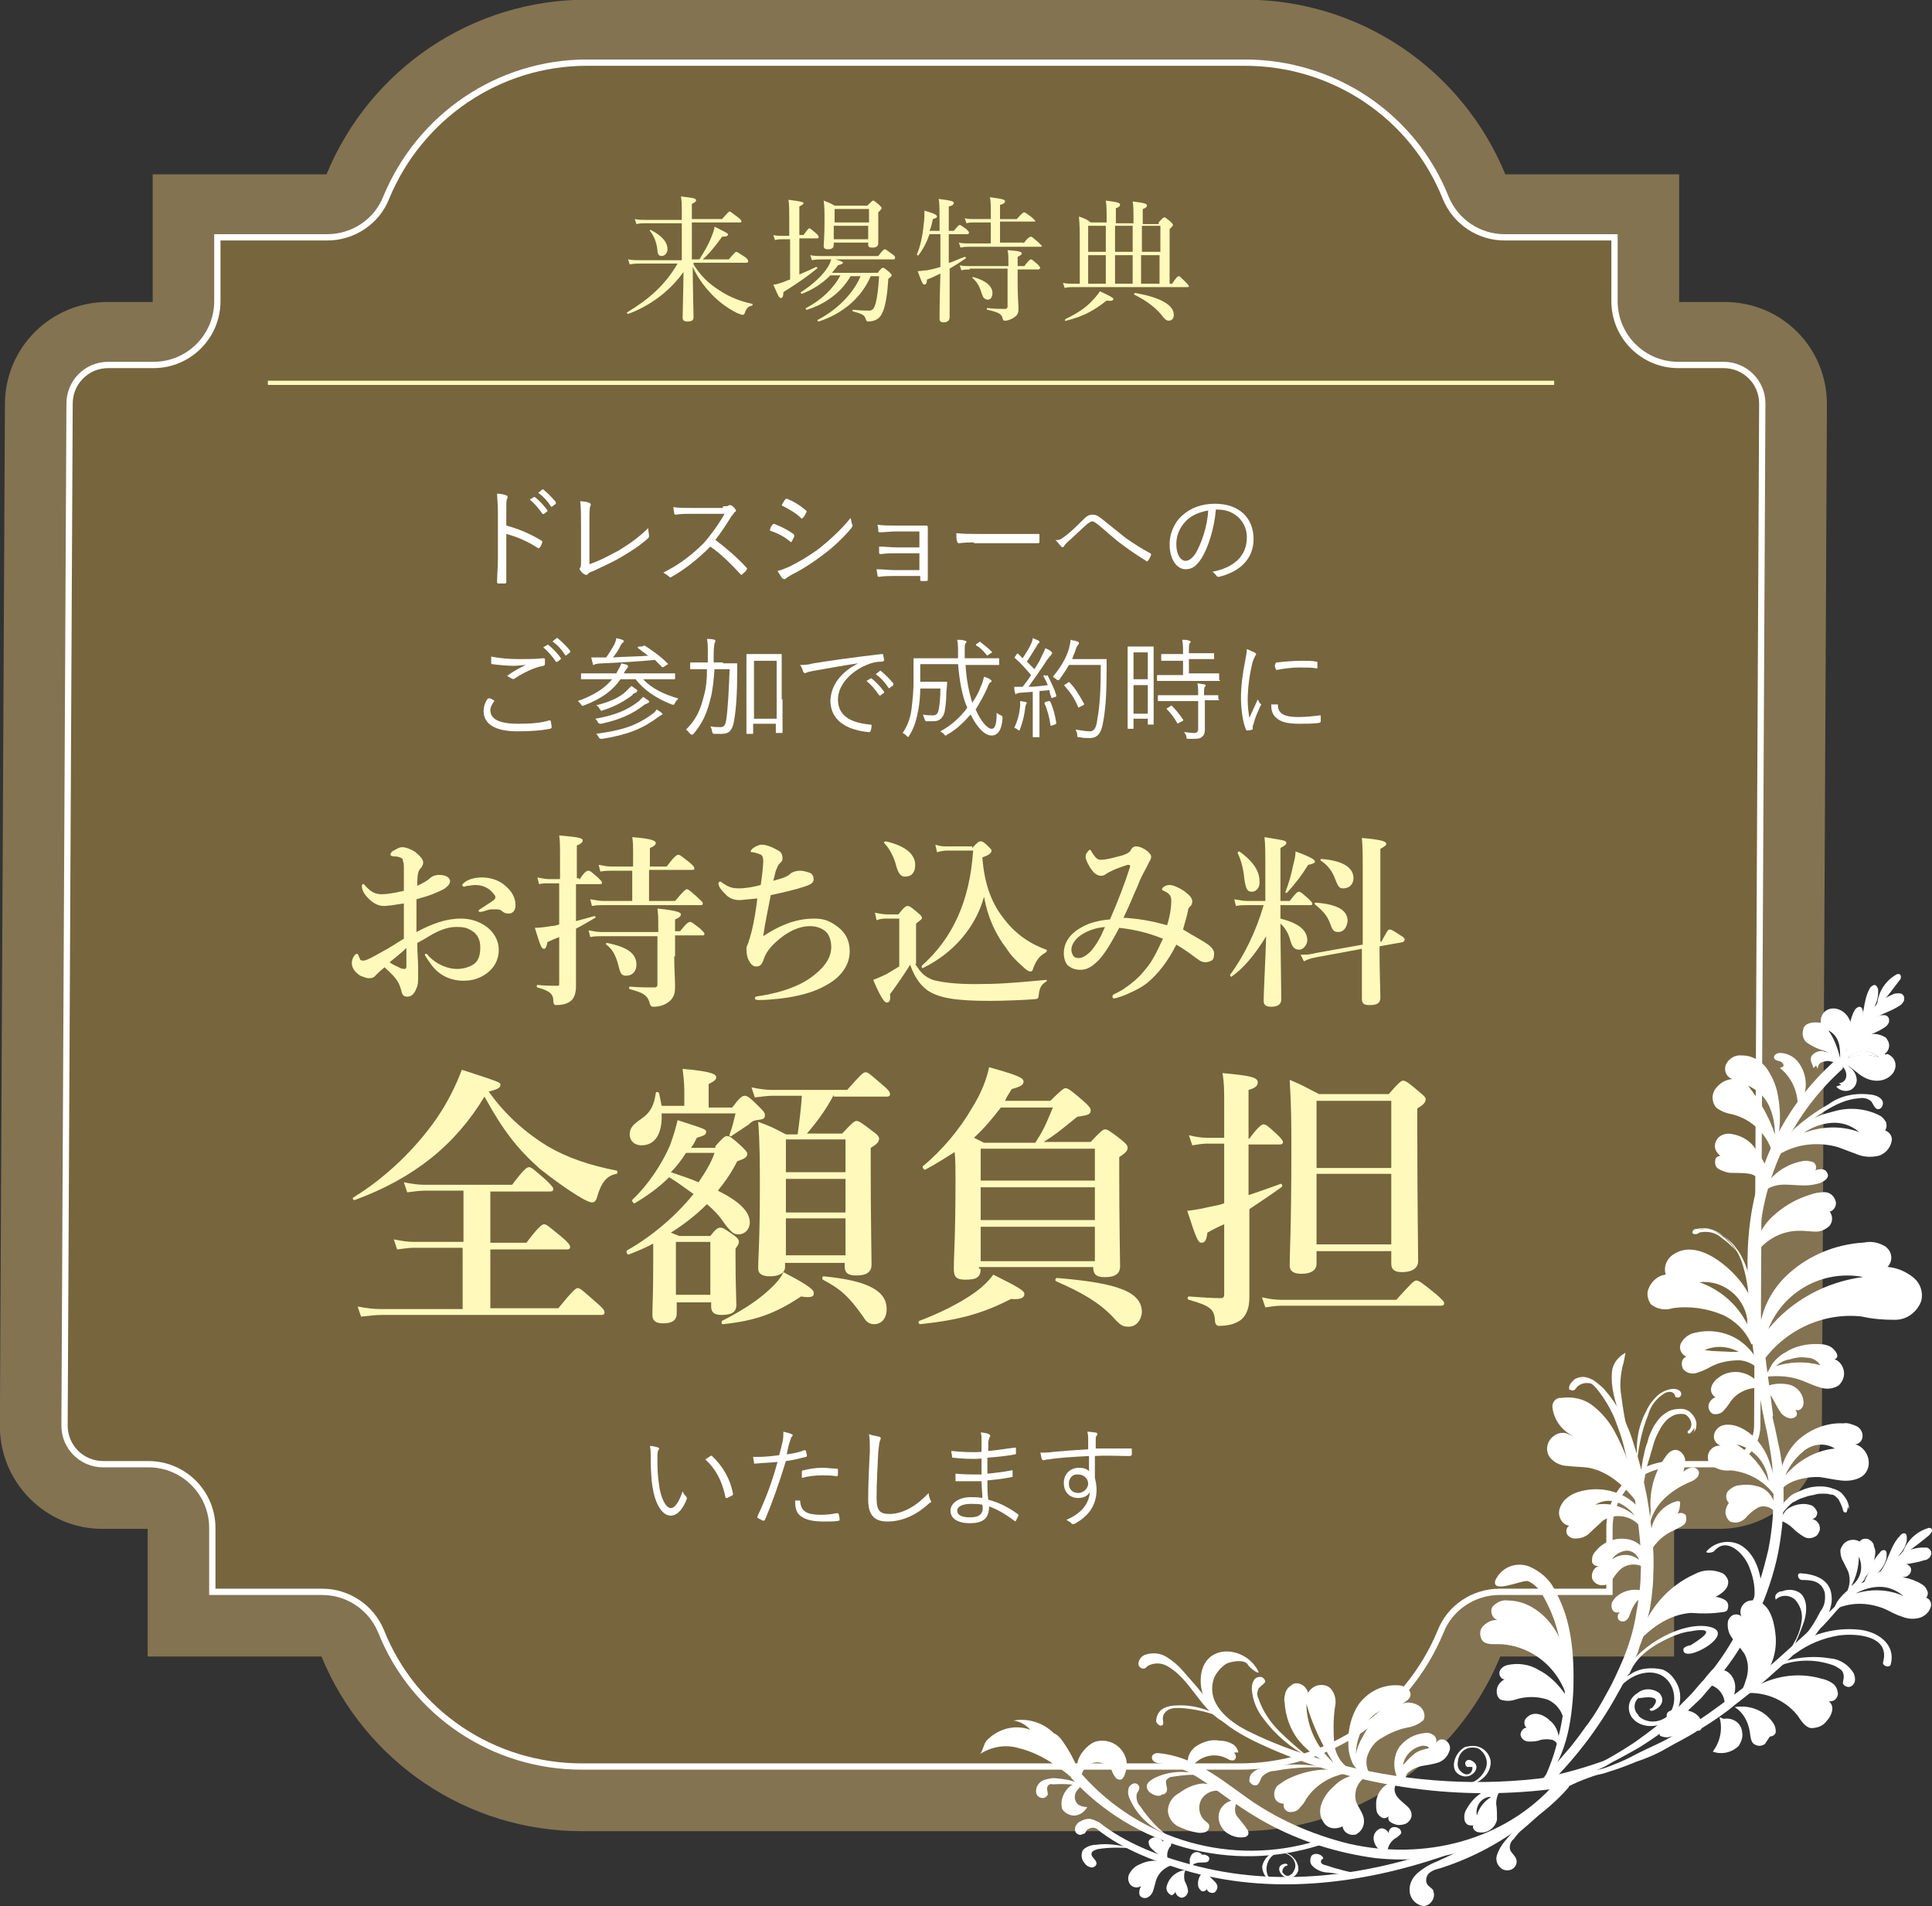 <?xml version="1.0" encoding="utf-8"?>
<!-- Generator: Adobe Illustrator 26.0.2, SVG Export Plug-In . SVG Version: 6.00 Build 0)  -->
<svg version="1.1" id="レイヤー_1" xmlns="http://www.w3.org/2000/svg" xmlns:xlink="http://www.w3.org/1999/xlink" x="0px"
	 y="0px" viewBox="0 0 230.1 227" style="enable-background:new 0 0 230.1 227;" xml:space="preserve">
<rect x="0" y="0" width="230.1" height="227" fill="#333333" stroke="none"/>
<style type="text/css">
	.st0{fill:#837351;}
	.st1{fill:#77653D;stroke:#FFFFFF;stroke-width:0.75;stroke-miterlimit:10;}
	.st2{enable-background:new    ;}
	.st3{fill:#FFFFFF;}
	.st4{fill:#FFFABC;}
	.st5{fill:none;stroke:#FFFABC;stroke-width:0.5;}
</style>
<g id="tokuten01" transform="translate(-1030 -411.013)">
	<g id="グループ_129" transform="translate(239.286 -93.326)">
		<path id="パス_127" class="st0" d="M996.1,540.3h-5.4v-15.2H970c-5.2-12.6-17.4-20.8-31-20.8h-78.4c-13.6,0-25.8,8.2-31,20.8
			h-20.7v15.2h-5.4c-6.7,0-12.2,5.4-12.2,12.2c0,0,0,0,0,0l-0.6,121.7c0,6.7,5.5,12.2,12.2,12.2h5.4v15.2H829
			c5.2,12.6,17.4,20.8,31,20.8h78.4c13.6,0,25.8-8.2,31-20.8h20.7v-15.2h5.4c6.7,0,12.2-5.5,12.2-12.2l0.6-121.7
			C1008.3,545.7,1002.9,540.3,996.1,540.3C996.1,540.3,996.1,540.3,996.1,540.3z"/>
		<path id="パス_128" class="st1" d="M860,714.7c-10.5,0-20-6.3-23.9-16.1c-1.2-2.9-4-4.7-7-4.7h-13.1v-7.6c0-4.2-3.4-7.6-7.6-7.6
			h-5.4c-2.5,0-4.6-2-4.6-4.6l0.6-121.7c0-2.5,2-4.6,4.6-4.6h5.4c4.2,0,7.6-3.4,7.6-7.6c0,0,0,0,0,0v-7.6h13.1c3.1,0,5.9-1.9,7-4.7
			c4-9.7,13.4-16.1,23.9-16.1H939c10.5,0,20,6.3,23.9,16.1c1.2,2.9,4,4.7,7,4.7h13.1v7.6c0,4.2,3.4,7.6,7.6,7.6l0,0h5.4
			c2.5,0,4.6,2,4.6,4.6l-0.6,121.7c0,2.5-2,4.6-4.6,4.6h-5.4c-4.2,0-7.6,3.4-7.6,7.6v7.6h-13.1c-3.1,0-5.9,1.9-7,4.7
			c-4,9.7-13.4,16.1-23.9,16.1H860z"/>
	</g>
	<g id="グループ_130" transform="translate(45 -462)">
		<g class="st2">
			<path class="st3" d="M1045.3,935.6c1.5,0.4,2.9,1,4.2,1.8c0.1,0.1,0.1,0.1,0.1,0.2c-0.1,0.2-0.2,0.5-0.3,0.6
				c-0.1,0.1-0.1,0.1-0.2,0.1c-1.2-0.8-2.6-1.4-3.8-1.7v3c0,0.8,0,1.8,0,2.7c0,0.1,0,0.2-0.2,0.2c-0.2,0-0.5,0-0.7,0
				c-0.1,0-0.2,0-0.2-0.2c0-0.8,0.1-1.8,0.1-2.6v-5.8c0-1-0.1-1.6-0.1-2.1c0.5,0,0.8,0.1,1.1,0.2c0.2,0.1,0.2,0.2,0.1,0.4
				c-0.1,0.2-0.1,0.6-0.1,1.4V935.6z M1048.6,932.2c0.1,0,0.1,0,0.1,0c0.5,0.4,1.1,1,1.5,1.6c0,0.1,0,0.1,0,0.1l-0.4,0.3
				c-0.1,0.1-0.1,0-0.2,0c-0.4-0.6-0.9-1.2-1.5-1.7L1048.6,932.2z M1049.6,931.3c0.1,0,0.1-0.1,0.1,0c0.5,0.4,1.1,1,1.5,1.5
				c0,0.1,0,0.1,0,0.2l-0.4,0.3c-0.1,0.1-0.1,0.1-0.2,0c-0.3-0.5-0.9-1.2-1.5-1.6L1049.6,931.3z"/>
			<path class="st3" d="M1055.2,940.2c1.2-0.4,2.3-1,3.6-1.7c1.3-0.8,2.4-1.6,3.4-2.6c0,0.3,0.1,0.7,0.1,0.9c0,0.1,0,0.2-0.1,0.3
				c-1,0.9-2.1,1.6-3.3,2.3c-1,0.6-2,1-3.2,1.6c-0.3,0.1-0.6,0.2-0.7,0.4c-0.1,0.1-0.2,0.1-0.4,0c-0.2-0.1-0.4-0.3-0.5-0.5
				c-0.1-0.1-0.1-0.2,0-0.3c0.1-0.1,0.1-0.3,0.1-0.7l0-4.2c0-1.3,0-2.2-0.1-3c0.4,0,0.9,0.1,1.1,0.2c0.2,0.1,0.2,0.2,0.1,0.4
				c-0.1,0.2-0.1,0.9-0.1,2.4L1055.2,940.2z"/>
			<path class="st3" d="M1071.1,933.3c0.4,0,0.6,0,0.7-0.1c0.1-0.1,0.2,0,0.3,0c0.2,0.1,0.4,0.3,0.5,0.5c0.1,0.1,0.1,0.2-0.1,0.3
				c-0.1,0.1-0.2,0.3-0.4,0.5c-0.6,1-1.2,1.9-1.9,2.8c1.3,1,2.5,2,3.7,3.3c0.1,0.1,0.1,0.1,0,0.3c-0.1,0.2-0.3,0.3-0.5,0.5
				c-0.1,0.1-0.1,0.1-0.2,0c-1.1-1.2-2.3-2.4-3.6-3.3c-1.5,1.5-3,2.7-4.6,3.6c-0.1,0.1-0.2,0.1-0.3,0c-0.2-0.2-0.4-0.3-0.7-0.5
				c2-1,3.5-2.2,4.8-3.5c0.8-0.9,1.7-2.1,2.5-3.5h-3.9c-0.7,0-1.3,0-1.9,0.1c-0.1,0-0.1,0-0.2-0.1c0-0.2-0.1-0.6-0.1-0.8
				c0.6,0.1,1.2,0.1,2,0.1H1071.1z"/>
			<path class="st3" d="M1077,935.5c0.1-0.1,0.1-0.1,0.2-0.1c0.8,0.3,1.6,0.7,2.3,1.2c0.1,0.1,0.1,0.2,0.1,0.3
				c-0.1,0.2-0.2,0.4-0.3,0.6c-0.1,0.1-0.1,0.1-0.2,0c-0.7-0.6-1.5-1-2.4-1.3C1076.7,935.9,1076.9,935.6,1077,935.5z M1079,940.5
				c1.2-0.6,2.4-1.3,3.6-2.2c1.1-0.9,2.5-2.1,3.7-3.6c0.1,0.3,0.1,0.5,0.2,0.8c0.1,0.1,0,0.2-0.1,0.4c-1.1,1.3-2.2,2.3-3.4,3.2
				c-1.2,0.9-2.4,1.7-3.8,2.4c-0.3,0.2-0.5,0.3-0.6,0.4c-0.1,0.1-0.2,0.1-0.4,0c-0.2-0.2-0.4-0.6-0.6-0.9
				C1078.1,940.9,1078.5,940.7,1079,940.5z M1078.5,932.5c0.1-0.1,0.1-0.1,0.2-0.1c0.8,0.3,1.6,0.8,2.3,1.4c0.1,0.1,0.1,0.1,0,0.3
				c-0.1,0.2-0.2,0.4-0.4,0.6c-0.1,0.1-0.1,0.1-0.2,0c-0.6-0.6-1.5-1.1-2.3-1.5C1078.2,932.9,1078.4,932.7,1078.5,932.5z"/>
			<path class="st3" d="M1094.6,936.3h-2.9c-0.6,0-1.4,0.1-1.9,0.1c-0.1,0-0.2,0-0.2-0.2c0-0.2,0-0.4-0.1-0.7
				c0.7,0.1,1.5,0.1,2.2,0.1h2.1c0.5,0,1.1,0,1.5,0c0.1,0,0.2,0,0.2,0.2c0,0.5,0,1.1,0,1.6v2.8c0,0.5,0,1.2,0,1.8
				c0,0.1,0,0.2-0.2,0.2c-0.1,0-0.4,0-0.5,0c-0.1,0-0.2,0-0.2-0.1v-0.5h-3c-0.5,0-1.2,0-1.9,0.1c-0.1,0-0.2,0-0.2-0.2
				c0-0.2-0.1-0.5-0.1-0.7c0.7,0,1.5,0.1,2.1,0.1h3v-2h-2.7c-0.5,0-1.3,0-1.9,0.1c-0.1,0-0.2,0-0.2-0.2c0-0.2,0-0.4,0-0.7
				c0.7,0,1.5,0.1,2.1,0.1h2.7V936.3z"/>
			<path class="st3" d="M1101,937.6c-1.1,0-1.7,0.1-1.8,0.1c-0.1,0-0.2-0.1-0.2-0.2c-0.1-0.2-0.1-0.6-0.1-1c0.8,0.1,1.8,0.1,2.9,0.1
				h4c0.9,0,1.9,0,2.8,0c0.2,0,0.2,0,0.2,0.2c0,0.2,0,0.5,0,0.7c0,0.1,0,0.2-0.2,0.2c-1,0-1.9,0-2.8,0H1101z"/>
			<path class="st3" d="M1111.8,936.9c0.7-0.5,1.5-1.3,2.3-2.1c0.4-0.4,0.7-0.5,1-0.5c0.4,0,0.6,0.1,1,0.4c1,0.8,2,1.6,3,2.4
				c1,0.7,1.8,1.2,2.9,1.8c0.1,0.1,0.1,0.1,0.1,0.2c-0.1,0.2-0.2,0.5-0.4,0.7c-0.1,0.1-0.1,0.1-0.2,0c-0.8-0.5-1.9-1.2-2.8-1.9
				c-1-0.7-1.9-1.6-2.9-2.4c-0.3-0.2-0.5-0.4-0.7-0.4c-0.2,0-0.3,0.1-0.6,0.3c-0.8,0.7-1.7,1.6-2.4,2.2c-0.2,0.2-0.3,0.3-0.4,0.5
				c-0.1,0.1-0.2,0.1-0.3,0c-0.2-0.2-0.5-0.6-0.7-0.8C1111.1,937.4,1111.4,937.2,1111.8,936.9z"/>
			<path class="st3" d="M1129.8,933.8c-0.2,2.2-0.9,4.4-1.7,5.7c-0.6,0.9-1.1,1.3-1.9,1.3c-1,0-1.9-1.1-1.9-3c0-1.2,0.5-2.5,1.5-3.4
				c1-0.9,2.3-1.4,3.9-1.4c2.9,0,4.6,1.7,4.6,4.2c0,2.1-1.3,3.8-4.1,4.5c-0.2,0-0.2,0-0.3-0.1c-0.1-0.1-0.2-0.3-0.5-0.5
				c2.6-0.5,4.1-1.9,4.1-4.1c0-1.9-1.5-3.3-3.4-3.3H1129.8z M1126.3,935c-0.9,0.9-1.2,1.9-1.2,2.8c0,1.4,0.6,2,1.1,2
				c0.4,0,0.8-0.3,1.2-0.9c0.7-1.2,1.4-3.2,1.5-5.1C1127.8,934,1126.9,934.4,1126.3,935z"/>
		</g>
		<g class="st2">
			<path class="st3" d="M1043.8,956.4c0.1,0,0.1,0.1,0,0.2c-0.2,0.3-0.4,0.6-0.4,1c0,1.1,1.2,1.6,3.3,1.6c1.5,0,2.8-0.1,3.7-0.4
				c0.1,0,0.2,0,0.2,0.1c0,0.1,0.1,0.5,0.1,0.7c0,0.1,0,0.1-0.2,0.2c-1,0.2-2.2,0.3-3.9,0.3c-2.5,0-4-0.8-4-2.4
				c0-0.6,0.2-1.1,0.5-1.5C1043.4,956.1,1043.6,956.3,1043.8,956.4z M1046.8,951.5c0.9,0,2,0,2.9-0.1c0.1,0,0.2,0,0.2,0.1
				c0,0.2,0,0.4,0,0.6c0,0.1-0.1,0.2-0.2,0.2c-1.1,0.2-2.3,0.8-3.4,1.5c-0.1,0.1-0.2,0.1-0.4,0c-0.2-0.1-0.3-0.2-0.5-0.3
				c0.8-0.6,1.6-1,2.2-1.3c-0.4,0-1,0.1-1.4,0.1c-0.8,0-1.8-0.1-2.6-0.2c-0.1,0-0.1-0.1-0.1-0.2c0-0.2,0-0.4,0-0.7
				C1044.5,951.4,1045.6,951.5,1046.8,951.5z M1050.2,949.8c0.1,0,0.1,0,0.1,0c0.5,0.4,1.1,1,1.5,1.6c0,0.1,0,0.1,0,0.1l-0.4,0.3
				c-0.1,0.1-0.1,0-0.2,0c-0.4-0.6-0.9-1.2-1.5-1.7L1050.2,949.8z M1051.3,949c0.1,0,0.1-0.1,0.1,0c0.5,0.4,1.1,1,1.5,1.5
				c0,0.1,0,0.1,0,0.2l-0.4,0.3c-0.1,0.1-0.1,0.1-0.2,0c-0.3-0.5-0.9-1.2-1.5-1.6L1051.3,949z"/>
			<path class="st3" d="M1061.6,953.9c1,1.1,2.5,1.8,4.2,2.3c-0.1,0.1-0.3,0.3-0.4,0.5c-0.1,0.2-0.1,0.3-0.4,0.2
				c-1.8-0.7-3.3-1.7-4.3-3h-1.8c-0.9,1.3-2.2,2.3-4.3,3.1c-0.2,0.1-0.3,0.1-0.4-0.1c-0.1-0.1-0.2-0.3-0.4-0.4
				c2-0.7,3.3-1.6,4.1-2.6h-1.9c-1.2,0-1.6,0-1.7,0c-0.1,0-0.1,0-0.1-0.1v-0.5c0-0.1,0-0.1,0.1-0.1c0.1,0,0.5,0,1.7,0h2.4
				c0.4-0.7,0.5-0.9,0.6-1.2c0.3,0.1,0.5,0.1,0.7,0.2c0.1,0.1,0.1,0.1,0.1,0.2c0,0.1-0.1,0.1-0.1,0.2c-0.1,0.1-0.2,0.2-0.4,0.6h4.3
				c1.2,0,1.7,0,1.7,0c0.1,0,0.1,0,0.1,0.1v0.5c0,0.1,0,0.1-0.1,0.1c-0.1,0-0.5,0-1.7,0H1061.6z M1061.5,950
				c0.1-0.1,0.2-0.1,0.3-0.1c0.9,0.6,1.8,1.2,2.7,2.1c0.1,0.1,0.1,0.1-0.1,0.2l-0.3,0.2c-0.2,0.1-0.2,0.1-0.3,0
				c-0.3-0.3-0.5-0.5-0.8-0.8c-2.1,0.2-4.1,0.3-6.1,0.4c-0.7,0-0.9,0.1-1,0.1c-0.1,0-0.1,0.1-0.2,0.1c-0.1,0-0.1-0.1-0.1-0.2
				c-0.1-0.2-0.1-0.5-0.2-0.7c0.6,0,0.9,0,1.3,0c0.2,0,0.4,0,0.5,0c0.5-0.7,0.7-1.1,1-1.6c0.1-0.3,0.2-0.5,0.2-0.7
				c0.3,0.1,0.5,0.1,0.7,0.2c0.1,0,0.2,0.1,0.2,0.2c0,0.1-0.1,0.1-0.2,0.2c-0.1,0.1-0.2,0.3-0.3,0.5c-0.2,0.4-0.4,0.7-0.8,1.2
				c1.5-0.1,2.9-0.1,4.2-0.2c-0.4-0.3-0.8-0.6-1.2-0.9c-0.1-0.1-0.1-0.1,0.1-0.2L1061.5,950z M1060.7,955.5
				c-0.2,0.1-0.3,0.1-0.4,0.3c-0.8,0.6-1.9,1.3-3.5,1.8c-0.2,0.1-0.2,0.1-0.4-0.2c-0.1-0.2-0.2-0.3-0.4-0.4c1.7-0.4,2.9-1,3.6-1.7
				c0.2-0.2,0.4-0.4,0.6-0.6c0.2,0.1,0.4,0.3,0.6,0.4c0.1,0.1,0.1,0.1,0.1,0.2C1060.8,955.4,1060.8,955.5,1060.7,955.5z
				 M1062.2,956.7c-0.1,0.1-0.2,0.1-0.4,0.2c-1.4,1.1-2.9,1.8-5.2,2.3c-0.2,0-0.3,0-0.4-0.2c-0.1-0.2-0.2-0.3-0.3-0.4
				c2.3-0.4,3.8-1,5.2-2.1c0.2-0.2,0.4-0.4,0.5-0.5c0.2,0.1,0.4,0.3,0.6,0.4c0.1,0.1,0.1,0.1,0.1,0.2S1062.3,956.7,1062.2,956.7z
				 M1063.9,958.1c-0.1,0-0.2,0.1-0.5,0.3c-1.9,1.4-3.6,2.1-6.7,2.6c-0.2,0-0.3,0-0.4-0.2c-0.1-0.2-0.2-0.3-0.3-0.4
				c2.9-0.4,4.7-0.9,6.6-2.3c0.3-0.2,0.5-0.4,0.6-0.6c0.2,0.1,0.5,0.3,0.6,0.4c0.1,0.1,0.1,0.1,0.1,0.2
				C1064.1,958,1064,958.1,1063.9,958.1z"/>
			<path class="st3" d="M1071.1,952c1.1,0,1.5,0,1.6,0c0.1,0,0.1,0,0.1,0.1c0,0.4,0,0.8,0,1.1c0,2.1-0.1,4.2-0.4,5.8
				c-0.2,1-0.6,1.4-1.4,1.4c-0.4,0-0.6,0-0.9,0c-0.2,0-0.2,0-0.3-0.3c0-0.2-0.1-0.4-0.2-0.6c0.4,0.1,0.8,0.1,1.2,0.1
				s0.6-0.2,0.7-0.9c0.2-1.4,0.3-3.5,0.4-6h-1.8c-0.1,1.3-0.2,2.5-0.5,3.6c-0.4,1.6-0.9,2.8-2,4.1c-0.1,0.1-0.1,0.1-0.2,0.1
				c0,0-0.1,0-0.2-0.1c-0.2-0.2-0.3-0.4-0.5-0.5c1.2-1.2,1.7-2.3,2.1-3.9c0.3-1,0.4-2.1,0.4-3.3h-0.4c-1.1,0-1.5,0-1.5,0
				c-0.1,0-0.1,0-0.1-0.1V952c0-0.1,0-0.1,0.1-0.1c0.1,0,0.4,0,1.5,0h0.5c0-0.4,0-0.8,0-1.2c0-0.8,0-1.1-0.1-1.6
				c0.3,0,0.6,0,0.9,0.1c0.1,0,0.1,0.1,0.1,0.1c0,0.1,0,0.2-0.1,0.3c0,0.1-0.1,0.5-0.1,1.2c0,0.4,0,0.7,0,1.1H1071.1z M1078.2,956.3
				c0,3.3,0,3.8,0,3.9c0,0.1,0,0.1-0.1,0.1h-0.6c-0.1,0-0.1,0-0.1-0.1v-1h-2.7v1.1c0,0.1,0,0.1-0.1,0.1h-0.6c-0.1,0-0.1,0-0.1-0.1
				c0-0.1,0-0.6,0-4v-2.3c0-2.3,0-2.9,0-3c0-0.1,0-0.1,0.1-0.1c0.1,0,0.4,0,1.3,0h1.4c0.9,0,1.2,0,1.3,0c0.1,0,0.1,0,0.1,0.1
				c0,0.1,0,0.7,0,2.7V956.3z M1077.5,951.7h-2.7v6.9h2.7V951.7z"/>
			<path class="st3" d="M1087.2,952c-2,0.3-3.6,0.6-5.3,0.9c-0.5,0.1-0.6,0.1-0.8,0.2c-0.1,0-0.2,0.1-0.2,0.1s-0.1-0.1-0.2-0.1
				c-0.1-0.3-0.2-0.6-0.4-0.9c0.5,0,0.8,0,1.6-0.2c1.9-0.3,4.6-0.7,8.1-1.1c0.1,0,0.2,0,0.2,0.1c0,0.2,0.1,0.5,0.1,0.6
				c0,0.1,0,0.1-0.2,0.2c-0.7,0-1.2,0.1-1.9,0.4c-1.9,0.8-3.4,2.4-3.4,4.1c0,2.2,1.9,2.8,3.8,3c0.2,0,0.2,0,0.2,0.1
				c0,0.1,0,0.4-0.1,0.6c0,0.1-0.1,0.2-0.2,0.2c-2.2-0.2-4.6-1.1-4.6-3.8C1084,954.6,1085.1,953.1,1087.2,952L1087.2,952z
				 M1088.7,953.8c0,0,0.1,0,0.1,0c0.5,0.4,1.1,1,1.5,1.6c0,0.1,0,0.1,0,0.1l-0.4,0.3c-0.1,0.1-0.1,0-0.2,0
				c-0.4-0.6-0.9-1.2-1.5-1.7L1088.7,953.8z M1089.8,952.9c0.1,0,0.1-0.1,0.1,0c0.5,0.4,1.1,1,1.5,1.5c0,0.1,0,0.1,0,0.2l-0.4,0.3
				c-0.1,0.1-0.1,0.1-0.2,0c-0.3-0.5-0.9-1.2-1.5-1.6L1089.8,952.9z"/>
			<path class="st3" d="M1100,952.2c0.1,1.8,0.4,3.2,0.8,4.5c0.4-0.6,0.8-1.3,1-1.9c0.2-0.4,0.3-0.8,0.4-1.2
				c0.3,0.1,0.6,0.2,0.7,0.3c0.1,0.1,0.2,0.1,0.2,0.2c0,0.1-0.1,0.2-0.2,0.2c-0.1,0.1-0.2,0.3-0.3,0.6c-0.4,0.9-0.9,1.8-1.4,2.6
				c0.6,1.4,1.4,2.3,1.9,2.3c0.4,0,0.6-0.5,0.6-1.9c0.1,0.1,0.3,0.2,0.5,0.3c0.2,0.1,0.2,0.1,0.2,0.4c-0.1,1.4-0.6,2-1.3,2
				c-0.8,0-1.7-0.9-2.5-2.5c-0.8,0.9-1.7,1.8-2.8,2.4c-0.1,0.1-0.1,0.1-0.2,0.1c-0.1,0-0.1-0.1-0.2-0.2c-0.1-0.1-0.3-0.2-0.4-0.3
				c1.3-0.7,2.4-1.7,3.2-2.8c-0.6-1.4-0.9-3-1.1-5.2h-4.5v2.1h2c0.8,0,1.1,0,1.1,0c0.1,0,0.1,0,0.1,0.1c0,0.5-0.1,0.9-0.1,1.4
				c0,0.8-0.1,1.5-0.2,2.1c-0.2,0.7-0.6,1.1-1.3,1.1c-0.3,0-0.5,0-0.8,0c-0.2,0-0.2,0-0.3-0.3c-0.1-0.2-0.1-0.4-0.2-0.5
				c0.5,0.1,0.8,0.1,1.2,0.1c0.3,0,0.6-0.1,0.7-0.7c0.1-0.5,0.2-1.4,0.2-2.5h-2.4c0,1-0.1,1.7-0.2,2.4c-0.2,1-0.4,2.1-1.1,3.2
				c-0.1,0.1-0.1,0.2-0.1,0.2s-0.1-0.1-0.2-0.1c-0.1-0.2-0.3-0.3-0.5-0.4c0.7-1,1-2.1,1.1-3.2c0.1-0.9,0.2-1.7,0.2-3
				c0-1.8,0-2.5,0-2.6c0-0.1,0-0.1,0.1-0.1c0.1,0,0.5,0,1.8,0h3.4c0-0.2,0-0.4,0-0.6c0-0.8,0-1.1-0.1-1.6c0.3,0,0.6,0,0.9,0.1
				c0.1,0,0.2,0.1,0.2,0.1c0,0.1,0,0.2-0.1,0.2c-0.1,0.1-0.1,0.4-0.1,1.1c0,0.2,0,0.5,0,0.7h2.2c1.3,0,1.7,0,1.8,0
				c0.1,0,0.1,0,0.1,0.1v0.6c0,0.1,0,0.1-0.1,0.1c-0.1,0-0.5,0-1.8,0H1100z M1101.6,949.5c0.1-0.1,0.1-0.1,0.2,0
				c0.4,0.3,0.9,0.7,1.3,1.1c0.1,0.1,0.1,0.1-0.1,0.2l-0.3,0.2c-0.1,0.1-0.2,0.1-0.2,0c-0.4-0.5-0.8-0.9-1.2-1.1
				c-0.1-0.1-0.1-0.1,0-0.2L1101.6,949.5z"/>
			<path class="st3" d="M1109.6,953.5c0.1-0.1,0.2-0.1,0.2,0c0.4,0.8,0.8,1.6,1,2.3c0,0.1,0,0.2-0.1,0.2l-0.3,0.1
				c-0.2,0.1-0.2,0-0.2-0.1c-0.1-0.2-0.2-0.5-0.2-0.8l-1.2,0.1v3.5c0,1.4,0,1.8,0,1.9c0,0.1,0,0.1-0.1,0.1h-0.6
				c-0.1,0-0.1,0-0.1-0.1s0-0.5,0-1.9v-3.4l-1.4,0.1c-0.3,0-0.4,0.1-0.5,0.1c-0.1,0-0.1,0.1-0.1,0.1c-0.1,0-0.1-0.1-0.1-0.2
				c-0.1-0.2-0.1-0.5-0.1-0.7c0.3,0,0.6,0,0.8,0h0.2c0.3-0.4,0.7-0.9,1-1.4c-0.6-0.7-1.2-1.4-1.9-2c-0.1-0.1-0.1-0.1,0-0.2l0.2-0.3
				c0.1-0.1,0.1-0.1,0.2,0l0.5,0.5c0.3-0.5,0.6-0.9,0.9-1.5c0.2-0.4,0.3-0.7,0.3-0.9c0.2,0.1,0.5,0.2,0.7,0.3
				c0.1,0.1,0.1,0.1,0.1,0.2s-0.1,0.1-0.1,0.1c-0.1,0.1-0.1,0.1-0.2,0.3c-0.5,0.8-0.8,1.3-1.2,1.9c0.3,0.3,0.6,0.6,0.9,0.9
				c0.3-0.5,0.6-0.9,0.8-1.4c0.3-0.6,0.4-0.8,0.5-1.1c0.2,0.1,0.5,0.2,0.7,0.4c0.1,0.1,0.1,0.1,0.1,0.2c0,0.1-0.1,0.1-0.1,0.2
				c-0.1,0.1-0.2,0.2-0.5,0.6c-0.7,1.1-1.5,2.2-2.2,3.2c0.7,0,1.5-0.1,2.3-0.2c-0.2-0.4-0.3-0.7-0.5-1c-0.1-0.1,0-0.1,0.1-0.2
				L1109.6,953.5z M1107.2,956.9c0,0.1-0.1,0.2-0.1,0.4c-0.1,0.9-0.3,1.7-0.6,2.5c0,0.1-0.1,0.2-0.1,0.2c0,0-0.1,0-0.2-0.1
				c-0.1-0.1-0.3-0.2-0.4-0.2c0.4-0.9,0.6-1.6,0.7-2.6c0-0.2,0-0.4,0-0.6c0.2,0,0.5,0.1,0.6,0.1c0.1,0,0.2,0.1,0.2,0.1
				C1107.3,956.8,1107.2,956.8,1107.2,956.9z M1109.9,956.5c0.1,0,0.2,0,0.2,0.1c0.3,0.6,0.6,1.7,0.7,2.5c0,0.1,0,0.1-0.2,0.2
				l-0.3,0.1c-0.2,0.1-0.2,0-0.2-0.1c-0.1-0.8-0.4-1.9-0.7-2.5c0-0.1,0-0.1,0.1-0.2L1109.9,956.5z M1115.3,951.5c1,0,1.3,0,1.4,0
				c0.1,0,0.1,0,0.1,0.1c0,0.3,0,0.7,0,1c0,2.7-0.1,4.7-0.4,6.3c-0.2,1.3-0.6,2-1.6,2c-0.4,0-0.8,0-1.2-0.1c-0.3,0-0.3,0-0.3-0.3
				c0-0.2-0.1-0.4-0.2-0.6c0.8,0.1,1.2,0.2,1.7,0.2c0.6,0,0.8-0.6,0.9-1.5c0.3-1.6,0.4-3.5,0.4-6.4h-3.8c-0.3,0.6-0.7,1.1-1.1,1.7
				c-0.1,0.1-0.1,0.1-0.2,0.1s-0.1,0-0.2-0.1c-0.1-0.1-0.3-0.2-0.4-0.3c1-1.2,1.6-2.3,1.9-3.3c0.1-0.4,0.2-0.8,0.2-1.1
				c0.3,0.1,0.6,0.1,0.8,0.2c0.1,0,0.2,0.1,0.2,0.2c0,0.1,0,0.1-0.1,0.2c-0.1,0.1-0.2,0.3-0.3,0.6c-0.1,0.4-0.3,0.7-0.4,1.1H1115.3z
				 M1112.2,954.3c0.1-0.1,0.1-0.1,0.2,0c0.7,0.7,1.2,1.6,1.7,2.5c0.1,0.1,0,0.1-0.1,0.2l-0.4,0.2c-0.2,0.1-0.2,0.1-0.2,0
				c-0.4-1-0.9-1.7-1.6-2.5c-0.1-0.1-0.1-0.1,0.1-0.2L1112.2,954.3z"/>
			<path class="st3" d="M1122.4,955.4c0,3.2,0,3.8,0,3.8c0,0.1,0,0.1-0.1,0.1h-0.5c-0.1,0-0.1,0-0.1-0.1v-0.6h-1.7v1.1
				c0,0.1,0,0.1-0.1,0.1h-0.5c-0.1,0-0.1,0-0.1-0.1c0-0.1,0-0.6,0-4v-2.6c0-2.4,0-3,0-3c0-0.1,0-0.1,0.1-0.1c0.1,0,0.3,0,1,0h0.9
				c0.7,0,1,0,1,0c0.1,0,0.1,0,0.1,0.1c0,0.1,0,0.6,0,2.6V955.4z M1121.7,950.7h-1.7v3.2h1.7V950.7z M1121.7,954.6h-1.7v3.4h1.7
				V954.6z M1130.3,954c0,0.1,0,0.1-0.1,0.1c-0.1,0-0.5,0-1.8,0h-3.7c-1.3,0-1.7,0-1.8,0c-0.1,0-0.1,0-0.1-0.1v-0.5
				c0-0.1,0-0.1,0.1-0.1c0.1,0,0.5,0,1.8,0h1.2v-1.7h-0.8c-1.2,0-1.6,0-1.7,0c-0.1,0-0.1,0-0.1-0.1V951c0-0.1,0-0.1,0.1-0.1
				c0.1,0,0.5,0,1.7,0h0.8c0-0.9,0-1.2-0.1-1.7c0.4,0,0.6,0,0.8,0.1c0.1,0,0.2,0.1,0.2,0.1c0,0.1,0,0.1-0.1,0.2
				c-0.1,0.1-0.1,0.4-0.1,1.2h1.2c1.2,0,1.6,0,1.7,0c0.1,0,0.1,0,0.1,0.1v0.5c0,0.1,0,0.1-0.1,0.1c-0.1,0-0.5,0-1.7,0h-1.2v1.7h1.7
				c1.3,0,1.7,0,1.8,0c0.1,0,0.1,0,0.1,0.1V954z M1130.2,956.3c0,0.1,0,0.1-0.1,0.1c-0.1,0-0.5,0-1.6,0v1.8c0,0.6,0,1.1,0,1.7
				c0,0.4-0.1,0.7-0.4,0.9c-0.2,0.2-0.6,0.2-1.5,0.2c-0.2,0-0.3,0-0.3-0.2s-0.1-0.4-0.3-0.6c0.4,0,0.8,0.1,1.2,0.1
				c0.3,0,0.5-0.1,0.5-0.5v-3.3h-2.9c-1.3,0-1.7,0-1.8,0c-0.1,0-0.1,0-0.1-0.1v-0.5c0-0.1,0-0.1,0.1-0.1c0.1,0,0.5,0,1.8,0h2.9v0
				c0-0.7,0-1.1-0.1-1.4c0.3,0,0.6,0.1,0.8,0.1c0.1,0,0.2,0.1,0.2,0.1c0,0.1,0,0.1-0.1,0.2c-0.1,0.1-0.1,0.3-0.1,0.9v0.1
				c1.1,0,1.5,0,1.6,0c0.1,0,0.1,0,0.1,0.1V956.3z M1124.4,957.1c0.1-0.1,0.1-0.1,0.2,0c0.5,0.5,0.9,1,1.3,1.6
				c0.1,0.1,0,0.1-0.1,0.2l-0.4,0.2c-0.1,0.1-0.2,0.1-0.2,0c-0.4-0.7-0.8-1.2-1.2-1.6c-0.1-0.1-0.1-0.1,0.1-0.2L1124.4,957.1z"/>
			<path class="st3" d="M1134.4,950.7c0.1,0.1,0.2,0.1,0.2,0.2c0,0.1,0,0.1-0.1,0.2c-0.1,0.2-0.2,0.4-0.3,0.7
				c-0.4,1.5-0.6,3.3-0.6,4.5c0,0.9,0.1,1.6,0.2,2.2c0.3-0.7,0.6-1.3,1-2.2c0.1,0.2,0.2,0.4,0.3,0.5c0,0,0.1,0.1,0.1,0.1
				c0,0.1,0,0.1-0.1,0.2c-0.3,0.7-0.6,1.3-0.8,2.1c0,0.1-0.1,0.2-0.1,0.3c0,0.1,0,0.2,0,0.3c0,0.1,0,0.1-0.1,0.1
				c-0.2,0.1-0.4,0.1-0.6,0.1c-0.1,0-0.1-0.1-0.1-0.1c-0.4-0.9-0.6-2.5-0.6-3.8c0-1.4,0.2-2.9,0.5-4.4c0.1-0.6,0.2-1,0.2-1.4
				C1133.9,950.5,1134.2,950.6,1134.4,950.7z M1137.1,956.9c0.1,0,0.1,0,0.1,0.1c0,1,0.8,1.4,2.4,1.4c0.9,0,1.8-0.1,2.6-0.2
				c0.1,0,0.1,0,0.1,0.1c0,0.2,0,0.4,0,0.6c0,0.1,0,0.1-0.2,0.2c-0.8,0.1-1.5,0.1-2.3,0.1c-1.5,0-2.3-0.2-2.9-0.8
				c-0.4-0.4-0.5-0.9-0.5-1.5L1137.1,956.9z M1136.9,952.1c0-0.1,0-0.2,0.2-0.2c0.8-0.1,2.1-0.2,2.8-0.2c0.8,0,1.5,0,1.8,0.1
				c0.2,0,0.2,0,0.2,0.1c0,0.2,0,0.4,0,0.6c0,0.1,0,0.1-0.1,0.1c-0.5-0.1-1.4-0.1-2.1-0.1c-0.7,0-1.7,0.1-2.7,0.3
				C1136.8,952.4,1136.8,952.2,1136.9,952.1z"/>
		</g>
		<g class="st2">
			<path class="st4" d="M1067.6,904.5c0.8,1.3,1.8,2.3,3.1,3.1c1.2,0.8,2.5,1.3,3.9,1.6c0.1,0,0,0.1,0,0.2c-0.5,0.1-0.7,0.3-0.9,0.9
				c-0.1,0.2-0.1,0.2-0.3,0.2c-0.1,0-0.3-0.1-0.6-0.2c-1-0.5-2-1.2-2.8-2c-0.9-0.9-1.8-2-2.5-3.5c0,1.7,0.1,5.4,0.1,6
				c0,0.4-0.3,0.5-0.7,0.5c-0.4,0-0.6-0.1-0.6-0.5c0-0.5,0.1-3.5,0.1-5.4c-1.6,2.3-4.1,4.1-6.6,5c-0.1,0-0.2-0.2-0.1-0.2
				c2.5-1.5,4.5-3.2,6-5.8h-4.4c-0.4,0-0.8,0-1.3,0.1l-0.2-0.6c0.6,0.1,0.9,0.1,1.4,0.1h5v-4.4h-4.3c-0.4,0-0.7,0-1.1,0.1l-0.2-0.6
				c0.5,0.1,0.8,0.1,1.3,0.1h4.3v-0.8c0-1.1,0-1.4-0.1-2c1.5,0.2,1.8,0.2,1.8,0.5c0,0.1-0.1,0.2-0.5,0.4v1.8h3.6
				c0.7-0.8,0.8-0.9,0.9-0.9c0.1,0,0.2,0.1,1,0.7c0.4,0.3,0.4,0.4,0.4,0.5c0,0.1,0,0.1-0.2,0.1h-5.7v4.4h0.9
				c0.5-0.8,1.1-1.8,1.4-2.6c0.2-0.5,0.4-1,0.4-1.3c1.2,0.6,1.6,0.8,1.6,0.9c0,0.2-0.1,0.3-0.7,0.3c-0.7,1-1.6,2.1-2.3,2.7h3.1
				c0.7-0.8,0.8-0.9,0.9-0.9c0.1,0,0.2,0.1,1,0.6c0.4,0.3,0.4,0.4,0.4,0.5c0,0.1,0,0.2-0.2,0.2H1067.6z M1063.3,902.8
				c-0.1-0.9-0.4-1.7-0.9-2.3c0-0.1,0.1-0.2,0.1-0.1c1.4,0.7,2,1.5,2,2.3c0,0.4-0.3,0.8-0.7,0.8
				C1063.5,903.5,1063.3,903.3,1063.3,902.8z"/>
			<path class="st4" d="M1079,901.5h-0.8c-0.3,0-0.5,0-0.9,0.1l-0.2-0.6c0.4,0.1,0.7,0.1,1,0.1h0.9v-1.8c0-1.2,0-2-0.1-2.5
				c1.6,0.2,1.8,0.3,1.8,0.4c0,0.1-0.1,0.2-0.5,0.4v3.4h0.5c0.5-0.7,0.6-0.8,0.7-0.8c0.1,0,0.2,0.1,0.8,0.6c0.2,0.2,0.3,0.3,0.3,0.4
				c0,0.1,0,0.2-0.2,0.2h-2.1v4.3c0.7-0.3,1.4-0.6,2-0.9c0.1,0,0.2,0.1,0.1,0.2c-1.1,0.9-2.4,1.8-4,2.8c0,0.5-0.1,0.7-0.3,0.7
				c-0.2,0-0.3-0.2-0.9-1.6c0.3,0,0.6-0.1,0.9-0.2c0.4-0.1,0.7-0.3,1.1-0.4V901.5z M1089.6,905.4c0.4-0.5,0.5-0.5,0.6-0.5
				c0.1,0,0.2,0.1,0.7,0.5c0.2,0.2,0.3,0.3,0.3,0.4c0,0.1-0.1,0.2-0.4,0.4c-0.1,1.7-0.3,3-0.6,3.8c-0.2,0.5-0.4,0.8-0.7,1
				c-0.3,0.2-0.7,0.3-1.1,0.3c-0.2,0-0.2-0.1-0.3-0.3c-0.1-0.4-0.3-0.6-1.5-0.9c-0.1,0-0.1-0.2,0-0.2c1,0.1,1.5,0.1,1.9,0.1
				c0.4,0,0.6-0.2,0.8-0.9c0.2-0.8,0.3-1.7,0.4-3.2h-1c-1.1,2.6-3.4,4.5-6.2,5.4c-0.1,0-0.2-0.2-0.1-0.2c2.3-1.2,4.2-3.1,5.1-5.2
				h-1.2c-1,1.8-2.9,3.3-5.2,4c-0.1,0-0.2-0.1-0.1-0.2c1.9-1,3.3-2.4,4.1-3.9h-1.2c-1,1-2.1,1.7-3.4,2.2c-0.1,0-0.2-0.2-0.1-0.2
				c1.4-0.9,2.6-2,3.2-3c0.2-0.3,0.3-0.6,0.4-0.9h-1.1c-0.4,0-0.7,0-1.2,0.1l-0.2-0.6c0.5,0.1,0.9,0.1,1.3,0.1h6.8
				c0.6-0.8,0.7-0.8,0.8-0.8c0.1,0,0.2,0.1,0.9,0.6c0.3,0.2,0.3,0.3,0.3,0.4c0,0.1,0,0.2-0.2,0.2h-6.9c0.7,0.2,0.9,0.3,0.9,0.4
				c0,0.1-0.2,0.2-0.6,0.3c-0.2,0.3-0.5,0.6-0.7,0.9H1089.6z M1084.3,902.2c0,0.3-0.2,0.5-0.7,0.5c-0.3,0-0.5-0.1-0.5-0.4
				c0-0.3,0.1-1,0.1-3c0-1.2,0-1.6-0.1-2.4c0.5,0.2,0.8,0.3,1.3,0.6h3.9c0.5-0.5,0.6-0.6,0.7-0.6c0.1,0,0.2,0.1,0.7,0.5
				c0.2,0.2,0.3,0.3,0.3,0.4c0,0.1-0.1,0.2-0.4,0.5v0.9c0,1.7,0,2.6,0,2.8c0,0.3-0.2,0.5-0.7,0.5c-0.4,0-0.5-0.1-0.5-0.4v-0.2h-4.1
				V902.2z M1088.5,897.9h-4.1v1.6h4.1V897.9z M1084.3,901.5h4.1v-1.6h-4.1V901.5z"/>
			<path class="st4" d="M1098.1,904.3c0.6-0.2,1.2-0.5,1.8-0.7c0.1,0,0.2,0.1,0.1,0.2c-0.6,0.4-1.2,0.8-1.9,1.2c0,3.5,0,5.2,0,5.8
				c0,0.4-0.3,0.6-0.7,0.6c-0.4,0-0.5-0.2-0.5-0.4c0-0.6,0-2,0.1-5.4c-0.5,0.2-1,0.5-1.6,0.7c0,0.4-0.1,0.6-0.3,0.6
				c-0.2,0-0.3-0.2-0.8-1.6c0.4,0,0.7-0.1,1.1-0.1c0.5-0.1,1-0.2,1.6-0.4c0-0.9,0-1.7,0-2.6v-1.3h-1.3c-0.3,0.9-0.7,1.7-1.3,2.5
				c0,0.1-0.2,0-0.2-0.1c0.4-0.9,0.7-2.3,0.8-3.5c0.1-0.6,0.1-1.2,0.1-1.7c1.1,0.3,1.5,0.5,1.5,0.7c0,0.1-0.1,0.2-0.5,0.3
				c-0.1,0.5-0.2,1-0.4,1.4h1.2c0-2.6,0-3.3-0.1-3.8c1.6,0.2,1.8,0.3,1.8,0.5c0,0.1-0.1,0.3-0.6,0.4v2.9h0.6
				c0.5-0.6,0.6-0.7,0.7-0.7c0.1,0,0.2,0.1,0.8,0.5c0.2,0.2,0.3,0.3,0.3,0.4c0,0.1,0,0.2-0.2,0.2h-2.2V904.3z M1106.9,902
				c0.6-0.8,0.8-0.8,0.9-0.8c0.1,0,0.2,0.1,0.9,0.7c0.3,0.3,0.4,0.4,0.4,0.4s0,0.1-0.2,0.1h-8.5c-0.3,0-0.6,0-1,0.1l-0.2-0.6
				c0.4,0.1,0.8,0.1,1.2,0.1h2.6v-2.5h-2c-0.3,0-0.5,0-0.9,0.1l-0.2-0.6c0.4,0.1,0.7,0.1,1.1,0.1h2v-0.9c0-0.7,0-1.2-0.1-1.7
				c1.6,0.2,1.8,0.3,1.8,0.5c0,0.1-0.1,0.3-0.6,0.4v1.7h2c0.7-0.8,0.8-0.8,0.9-0.8c0.1,0,0.2,0.1,0.9,0.6c0.3,0.3,0.4,0.4,0.4,0.4
				c0,0.1,0,0.1-0.2,0.1h-4v2.5H1106.9z M1100.5,905.1c-0.3,0-0.6,0-1,0.1l-0.2-0.6c0.4,0.1,0.8,0.1,1.1,0.1h4.7v-0.1
				c0-1.1,0-1.3-0.1-1.8c1.4,0.1,1.7,0.2,1.7,0.4c0,0.1-0.1,0.2-0.5,0.4v1.1h0.8c0.5-0.7,0.7-0.8,0.8-0.8c0.1,0,0.2,0.1,0.8,0.6
				c0.2,0.2,0.3,0.4,0.3,0.4s-0.1,0.2-0.2,0.2h-2.5v1.5c0,1.8,0.1,2.6,0.1,3.2c0,0.6-0.2,0.8-0.5,1c-0.3,0.2-0.7,0.4-1.1,0.4
				c-0.2,0-0.2,0-0.3-0.3c-0.1-0.5-0.5-0.7-1.8-1c-0.1,0-0.1-0.2,0-0.2c0.9,0.1,1.7,0.1,2.1,0.1c0.2,0,0.3-0.1,0.3-0.3v-4.5H1100.5z
				 M1101.9,907.9c-0.2-0.7-0.5-1.3-1.1-1.8c0,0,0-0.1,0.1-0.1c1.5,0.4,2.3,1.1,2.3,1.9c0,0.5-0.2,0.8-0.6,0.8
				C1102.2,908.6,1102.1,908.5,1101.9,907.9z"/>
			<path class="st4" d="M1123,899.5c0.5-0.6,0.6-0.6,0.7-0.6c0.1,0,0.2,0.1,0.7,0.5c0.2,0.2,0.3,0.3,0.3,0.4c0,0.1-0.1,0.2-0.4,0.5
				v6.5h0.3c0.5-0.8,0.7-0.9,0.8-0.9c0.1,0,0.2,0.1,0.8,0.7c0.3,0.3,0.4,0.4,0.4,0.5c0,0.1-0.1,0.1-0.2,0.1h-13.5
				c-0.4,0-0.7,0-1.1,0.1l-0.2-0.6c0.5,0.1,0.8,0.1,1.3,0.1h0.7v-4.7c0-1.4,0-2.2-0.1-3.3c0.6,0.2,0.9,0.3,1.4,0.7h1.9v0
				c0-1.3,0-2.1-0.1-2.6c1.6,0.2,1.7,0.3,1.7,0.5c0,0.1-0.1,0.3-0.5,0.4v1.8h2.1v0c0-1.3,0-2.1-0.1-2.6c1.6,0.2,1.7,0.3,1.7,0.5
				c0,0.1-0.1,0.3-0.5,0.4v1.8H1123z M1111.9,911c1.3-0.6,2.5-1.4,3.2-2.2c0.4-0.4,0.7-0.8,0.9-1.1c1.3,0.6,1.6,0.8,1.6,0.9
				c0,0.2-0.2,0.3-0.8,0.2c-1.5,1.2-2.8,1.9-4.8,2.4C1111.8,911.3,1111.8,911.1,1111.9,911z M1114.6,899.9v3.1h2.1v-3.1H1114.6z
				 M1116.7,903.4h-2.1v3.4h2.1V903.4z M1117.8,899.9v3.1h2.1v-3.1H1117.8z M1119.9,906.8v-3.4h-2.1v3.4H1119.9z M1123.4,910.6
				c-0.8-1-1.9-1.8-3.3-2.5c-0.1,0,0-0.2,0.1-0.2c2.9,0.5,4.6,1.4,4.6,2.6c0,0.4-0.2,0.7-0.6,0.7
				C1123.9,911.2,1123.7,911,1123.4,910.6z M1121,903h2.2v-3.1h-2.2V903z M1123.1,906.8v-3.4h-2.2v3.4H1123.1z"/>
		</g>
		<g class="st2">
			<path class="st3" d="M1063.4,1045.4c0.1,0,0.1,0.1,0.1,0.1c0,0.1,0,0.1-0.1,0.2c-0.1,0.2-0.1,0.5-0.1,1.2c0,0.8,0,1.6,0.2,3
				c0.2,1.5,0.8,2.7,1.4,2.7c0.5,0,1-0.8,1.4-2c0.1,0.3,0.3,0.5,0.4,0.6c0.1,0.1,0.1,0.2,0.1,0.3c-0.4,1.1-1.1,2-1.9,2
				c-1.1,0-1.9-1.5-2.2-3.5c-0.2-1.3-0.2-2.8-0.2-3.6c0-0.5,0-0.8-0.1-1.2C1062.7,1045.2,1063.2,1045.3,1063.4,1045.4z
				 M1069.6,1046.4c0.1,0,0.1-0.1,0.2,0c1.3,1.2,2.2,2.8,2.5,4.5c0,0.1,0,0.1-0.1,0.2c-0.2,0.1-0.4,0.2-0.6,0.3
				c-0.1,0-0.2,0-0.2-0.1c-0.4-2-1.2-3.4-2.4-4.5C1069.3,1046.6,1069.5,1046.5,1069.6,1046.4z"/>
			<path class="st3" d="M1080.8,1045.7c0.1,0,0.1,0,0.2,0.1c0,0.2,0.1,0.4,0.1,0.5c0,0.1,0,0.2-0.1,0.2c-0.8,0.2-1.6,0.4-2.4,0.5
				c-0.8,2.6-1.6,4.9-2.5,7c-0.1,0.1-0.1,0.1-0.2,0.1c-0.1,0-0.4-0.2-0.6-0.3c-0.1,0-0.1-0.1-0.1-0.2c1.1-2.3,1.8-4.3,2.4-6.5
				c-0.8,0.1-1.7,0.1-2.6,0.2c-0.2,0-0.2,0-0.2-0.1c0-0.2-0.1-0.5-0.1-0.7c0.2,0,0.5,0,0.8,0c0.6,0,1.5-0.1,2.3-0.2
				c0.2-0.7,0.3-1.2,0.4-1.6c0.1-0.4,0.1-0.8,0.1-1.2c0.4,0.1,0.8,0.2,1,0.3c0.1,0,0.1,0.1,0.1,0.1c0,0.1,0,0.1-0.1,0.2
				c-0.1,0.1-0.1,0.2-0.2,0.5c-0.2,0.5-0.3,1.1-0.4,1.6C1079.4,1046.1,1080.1,1046,1080.8,1045.7z M1080.2,1051.7
				c0.1,0,0.1,0,0.1,0.1c0.1,1.2,0.8,1.6,2.5,1.6c0.7,0,1.4-0.1,1.9-0.2c0.1,0,0.1,0,0.2,0.1c0,0.2,0.1,0.4,0.1,0.6
				c0,0.1,0,0.2-0.1,0.2c-0.4,0.1-1.1,0.1-1.7,0.1c-1.4,0-2.3-0.2-2.9-0.7c-0.5-0.4-0.6-1-0.6-1.8
				C1079.8,1051.7,1080,1051.7,1080.2,1051.7z M1080.5,1048.3c0-0.1,0-0.2,0.2-0.2c0.8-0.2,1.5-0.3,2.3-0.3c0.5,0,1.1,0.1,1.6,0.1
				c0.2,0,0.2,0.1,0.2,0.1c0,0.1,0,0.4,0,0.6c0,0.2-0.1,0.2-0.2,0.2c-0.6-0.1-1.1-0.1-1.7-0.1c-0.8,0-1.6,0.1-2.4,0.3
				C1080.5,1048.8,1080.5,1048.5,1080.5,1048.3z"/>
			<path class="st3" d="M1089.7,1044.1c0.1,0,0.2,0.1,0.2,0.2c0,0.1-0.1,0.2-0.1,0.3c-0.1,0.2-0.1,0.6-0.2,1.3
				c-0.1,2-0.2,3.7-0.2,5.5c0,1.5,0.4,1.9,1.5,1.9c1.7,0,3.3-1,4.7-2.5c0,0.3,0.1,0.6,0.2,0.8c0,0.1,0.1,0.1,0.1,0.2
				c0,0.1,0,0.1-0.2,0.2c-1.4,1.3-3.1,2.2-5,2.2c-1.5,0-2.3-0.7-2.3-2.6c0-1.8,0.1-4,0.2-5.8c0-0.8,0-1.4-0.1-2
				C1089,1044,1089.4,1044,1089.7,1044.1z"/>
			<path class="st3" d="M1101.9,1049.4c-1,0-2.1,0-3,0c-0.1,0-0.1,0-0.1-0.2c0-0.2,0-0.5,0-0.7c1,0.1,2.1,0.1,3.1,0.1
				c0-0.6,0-1.3,0-1.9c-1.3,0.1-2.4,0-3.4-0.1c-0.1,0-0.1,0-0.1-0.1c0-0.2-0.1-0.4-0.1-0.7c1.1,0.1,2.4,0.2,3.6,0.1
				c0-0.5,0-0.9,0-1.4c0-0.4,0-0.6-0.1-0.9c0.4,0,0.8,0.1,1,0.2c0.1,0.1,0.2,0.2,0.1,0.3c-0.1,0.1-0.1,0.3-0.2,0.6
				c0,0.4,0,0.7,0,1.1c1.2-0.1,2.2-0.3,3.2-0.4c0.1,0,0.1,0,0.1,0.1c0,0.2,0,0.4,0,0.6c0,0.1-0.1,0.1-0.1,0.1
				c-1,0.2-2.1,0.3-3.3,0.4c0,0.6,0,1.3,0,1.9c1-0.1,1.9-0.2,2.9-0.4c0.1,0,0.1,0,0.1,0.1c0,0.2,0,0.4,0,0.6c0,0.1,0,0.1-0.1,0.1
				c-0.9,0.2-1.8,0.3-2.9,0.4c0,0.8,0,1.5,0.1,2.3c1.2,0.3,2.4,0.9,3.5,1.7c0.1,0.1,0.1,0.1,0.1,0.2c-0.1,0.2-0.2,0.4-0.3,0.6
				c-0.1,0.1-0.1,0.1-0.2,0c-1.1-0.8-1.9-1.3-3-1.7c0,1.5-0.8,2-2.3,2c-1.5,0-2.3-0.6-2.3-1.5c0-0.8,0.9-1.6,2.4-1.6
				c0.5,0,1,0,1.4,0.1C1102,1050.7,1101.9,1050.1,1101.9,1049.4z M1100.6,1052.1c-1.1,0-1.6,0.4-1.6,0.8c0,0.5,0.5,0.8,1.5,0.8
				c0.6,0,1.1-0.1,1.3-0.4c0.2-0.2,0.3-0.5,0.2-1.1C1101.6,1052.1,1101.1,1052.1,1100.6,1052.1z"/>
			<path class="st3" d="M1119.7,1046.3c0,0.1,0,0.1-0.2,0.1c-1.4,0-2.7-0.1-4.1,0c0,0.8,0,1.7,0,2.6c0.1,0.4,0.2,0.9,0.2,1.4
				c0,1.6-0.7,3-2.5,4c-0.1,0.1-0.2,0.1-0.3,0.1c-0.1,0-0.2,0-0.2-0.1c-0.1-0.1-0.4-0.3-0.6-0.4c1.9-0.8,2.7-2,2.8-3.3
				c-0.3,0.5-0.8,0.7-1.4,0.7c-0.9,0-1.7-0.6-1.7-1.8c0-1.1,0.8-1.8,1.8-1.8c0.5,0,0.9,0.1,1.2,0.4c0-0.6,0-1.2,0-1.8
				c-1.9,0.1-3.6,0.2-4.8,0.4c-0.3,0-0.5,0.1-0.6,0.1c-0.1,0-0.1,0-0.2-0.1c-0.1-0.2-0.1-0.5-0.2-0.8c0.4,0,0.9,0,1.6-0.1
				c1.1-0.1,2.4-0.2,4.1-0.3c0-0.5,0-0.8,0-1.2c0-0.3,0-0.5-0.1-0.9c0.4,0,0.8,0.1,1,0.1c0.1,0,0.2,0.1,0.2,0.2c0,0.1,0,0.1-0.1,0.2
				c-0.1,0.1-0.1,0.2-0.1,0.4c0,0.3,0,0.5,0,1.1c1.4,0,2.7,0,4.2,0c0.1,0,0.1,0,0.1,0.1V1046.3z M1112.3,1049.7
				c0,0.7,0.5,1.1,1.1,1.1c0.7,0,1.2-0.6,1.2-1.1c0-0.6-0.5-1.1-1.2-1.1C1112.8,1048.5,1112.3,1049,1112.3,1049.7z"/>
		</g>
		<g class="st2">
			<path class="st4" d="M1039.9,982.4c1.1,0,2,0.3,2.8,0.8c1.1,0.7,1.7,1.8,1.7,2.9c0,1.3-0.6,2.2-1.4,2.8c-0.8,0.6-1.7,0.9-2.8,0.9
				c-1.6,0-3-0.7-3.9-2c-0.3-0.4-0.7-1-0.7-1.1c0-0.1,0.1-0.1,0.1-0.1c0.1,0,0.2,0,0.3,0.2c1,1.1,2.4,1.6,3.4,1.6
				c0.9,0,1.7-0.3,2.2-0.7c0.5-0.5,0.6-1.2,0.6-1.9c0-0.8-0.3-1.6-1.1-2c-0.6-0.4-1.2-0.4-1.8-0.4c-1.1,0-2.2,0.5-3.2,1.1
				c-0.5,0.3-1,0.6-1.4,0.8c0,1.3,0.1,2.1,0.1,2.9c0,0.4,0,0.7,0,1.1c0,0.6,0,1-0.2,1.4c-0.3,0.8-0.7,1-1.1,1
				c-0.4,0-0.6-0.2-0.7-0.7c-0.3-1.2-0.8-1.7-2-2.8c-0.6,0.5-0.8,0.7-1,0.9c-0.3,0.4-0.6,0.4-0.9,0.4c-0.3,0-0.7-0.2-1-0.3
				c-0.6-0.4-1-0.9-1-1.5c0-0.6,0.4-1.1,0.6-1.1c0.1,0,0.1,0,0.2,0.2c0.1,0.3,0.2,0.4,0.2,0.5c0.1,0.1,0.2,0.1,0.4,0.1
				c0.4,0,1.4-0.6,2.3-1.1c0.8-0.4,1.8-1.1,2.5-1.5c0-1.6,0-3,0-4.2c-0.8,0.1-1.7,0.3-2.4,0.3c-0.8,0-1.5-0.5-2.1-1.2
				c-0.4-0.5-0.5-0.9-0.5-1.1c0-0.2,0-0.3,0.2-0.3c0.1,0,0.2,0.2,0.4,0.4c0.4,0.4,0.9,0.8,1.7,0.8c0.7,0,1.3-0.1,2.7-0.4
				c0-0.8,0-1.6,0-2.4c0-0.7,0-0.9-0.1-1.1c0-0.4-0.2-0.4-0.4-0.5c-0.3-0.1-0.5-0.1-0.6-0.1c-0.3,0-0.5-0.1-0.5-0.2
				c0-0.1,0.1-0.4,0.4-0.5c0.2-0.1,0.6-0.4,1-0.4c0.4,0,1,0.2,1.6,0.6c0.6,0.5,0.9,0.9,0.9,1.2c0,0.3-0.1,0.4-0.2,0.6
				c-0.1,0.1-0.2,0.2-0.3,0.4c-0.2,0.4-0.2,1.1-0.2,1.8c0.8-0.4,1.2-0.6,1.5-0.9c0.2-0.2,0.6-0.4,1.1-0.4c0.9,0,1.3,0.4,1.3,0.7
				s-0.1,0.5-0.6,0.9c-0.3,0.2-1,0.5-1.5,0.7c-0.5,0.2-1.2,0.4-1.9,0.6c0,1,0,2.7,0,3.9C1036.5,983,1038.1,982.4,1039.9,982.4z
				 M1031.4,987.6c0.4,0.3,0.7,0.4,1.1,0.6c0.3,0.2,0.6,0.2,0.7,0.2c0.1,0,0.2-0.1,0.2-0.3c0-0.6,0-1.5,0-2.2
				C1032.8,986.5,1032,987.1,1031.4,987.6z M1040.2,978.2c0.5-0.5,1.4-0.7,2.2-0.7c1.1,0,2.2,0.4,2.9,1.1c0.7,0.6,1.1,1.4,1.1,2.2
				c0,0.6-0.3,1-0.8,1c-0.2,0-0.4,0-0.7-0.2c-0.2-0.2-0.4-0.3-0.7-0.3c-0.2,0-0.4,0-0.7,0c-0.2,0-0.5,0.1-0.8,0.2
				c-0.3,0.1-0.4,0.1-0.5,0.1c-0.1,0-0.2,0-0.2-0.1c0-0.1,0.1-0.2,0.3-0.3c0.3-0.2,1.1-0.7,1.5-1c0.1-0.1,0.2-0.2,0.2-0.3
				c0-0.1,0-0.2-0.1-0.3c-0.6-0.9-1.5-1.2-2.3-1.2c-0.4,0-0.7,0.1-0.9,0.1c-0.2,0-0.3,0.1-0.4,0.1s-0.2,0-0.2-0.1
				C1040,978.3,1040.1,978.3,1040.2,978.2z"/>
			<path class="st4" d="M1054,977.8c0.6-1,0.9-1.1,1.1-1.1c0.2,0,0.4,0.2,1.1,0.8c0.3,0.3,0.5,0.5,0.5,0.6c0,0.2-0.1,0.2-0.3,0.2
				h-2.8v4.4c0.7-0.2,1.5-0.4,2.2-0.6c0.1,0,0.2,0.2,0.1,0.2c-0.7,0.4-1.5,0.9-2.3,1.3v2c0,2.3,0,4.3,0,4.9c0,0.7-0.2,1.3-0.5,1.6
				c-0.4,0.4-1,0.6-1.9,0.6c-0.2,0-0.3-0.2-0.3-0.5c0-0.8-0.4-1.2-1.9-1.6c-0.1,0-0.1-0.3,0-0.3c0.9,0.1,1.8,0.1,2.3,0.1
				c0.3,0,0.3,0,0.3-0.3v-5.5c-0.5,0.2-1,0.4-1.4,0.6c-0.1,0.5-0.2,0.8-0.4,0.8c-0.3,0-0.4-0.2-1.1-2.5c0.6,0,1.3-0.1,1.9-0.2
				c0.3,0,0.7-0.1,1-0.2v-4.9h-1.3c-0.4,0-0.7,0-1.1,0.1l-0.2-0.8c0.6,0.1,0.9,0.2,1.4,0.2h1.3v-2.6c0-1.4,0-1.8-0.1-2.6
				c2.3,0.2,2.8,0.3,2.8,0.6c0,0.2-0.2,0.4-0.7,0.6v3.9H1054z M1065.3,986.9c0,1.5,0.1,2.6,0.1,3.5c0,0.9-0.1,1.2-0.5,1.7
				c-0.5,0.5-1.2,0.8-2.1,0.8c-0.2,0-0.3-0.1-0.4-0.3c-0.2-1.1-0.9-1.4-2.4-1.8c-0.1,0-0.1-0.3,0-0.3c1.1,0.1,2.3,0.1,2.9,0.1
				c0.3,0,0.4-0.1,0.4-0.4v-5.7h-6.7c-0.4,0-0.8,0-1.3,0.1l-0.2-0.8c0.6,0.1,1,0.2,1.5,0.2h6.8V983c0-0.8,0-0.9-0.1-1.8
				c1.9,0.2,2.8,0.4,2.8,0.7c0,0.2-0.2,0.4-0.7,0.6v1.4h0.6c0.8-1,1-1.1,1.2-1.1c0.2,0,0.4,0.2,1.2,0.8c0.3,0.3,0.5,0.5,0.5,0.6
				c0,0.2-0.1,0.2-0.3,0.2h-3.2V986.9z M1062.3,980.3h3.1c1-1.2,1.3-1.4,1.4-1.4c0.2,0,0.4,0.2,1.3,1c0.4,0.4,0.6,0.5,0.6,0.7
				c0,0.2-0.1,0.2-0.3,0.2h-11.6c-0.4,0-0.8,0-1.3,0.1l-0.2-0.8c0.6,0.1,1.1,0.2,1.5,0.2h3.5v-3.6h-2.5c-0.4,0-0.7,0-1.3,0.1
				l-0.2-0.8c0.6,0.1,1,0.2,1.5,0.2h2.6v-1.8c0-0.6,0-1.1-0.1-1.7c2.6,0.2,2.8,0.5,2.8,0.7s-0.2,0.4-0.7,0.6v2.2h2
				c0.9-1.2,1.2-1.4,1.4-1.4c0.2,0,0.4,0.2,1.3,0.9c0.5,0.4,0.6,0.6,0.6,0.7c0,0.2-0.1,0.2-0.3,0.2h-5.1V980.3z M1059.6,989.2
				c-0.6,0-0.7-0.2-1-1.4c-0.3-1.1-0.7-1.8-1.4-2.3c-0.1-0.1,0-0.2,0.1-0.2c2.5,0.5,3.5,1.3,3.5,2.6
				C1060.8,988.7,1060.3,989.2,1059.6,989.2z"/>
			<path class="st4" d="M1082,982.4c1.3,0,2,0.4,2.8,1c0.9,0.7,1.4,1.6,1.4,2.9c0,1.7-1.1,3-2.4,3.8c-1.3,0.8-2.5,1.2-3.9,1.5
				c-1.3,0.3-3.3,0.5-4.5,0.5c-0.4,0-0.5-0.1-0.5-0.2s0.1-0.2,0.1-0.2c0.1,0,0.4-0.1,0.6-0.1c2.4-0.4,4.5-1.1,6-2.2
				c1.8-1.3,2.4-2.5,2.4-3.6c0-0.7-0.2-1.4-0.6-1.8c-0.4-0.4-1.1-0.7-1.9-0.7c-1.4,0-2.8,0.7-4.1,1.9c-1,0.9-1.3,1.6-1.5,2.2
				c-0.2,0.5-0.4,0.7-0.8,0.7c-0.3,0-0.6-0.1-0.9-0.7c-0.2-0.3-0.3-0.8-0.3-1.4c0-0.4,0.2-0.5,0.3-1c0.1-0.2,0.2-0.7,0.3-1
				c0.3-1.2,0.5-2.4,0.7-4c-1.2,0.1-1.9,0.2-2.1,0.2c-0.5,0-1-0.1-1.5-0.5c-0.5-0.5-0.9-0.9-1-1.3c-0.1-0.2,0-0.4,0.2-0.4
				c0.1,0,0.2,0.1,0.3,0.2c0.8,0.5,1.1,0.6,2,0.6c0.7,0,1.8-0.2,2.5-0.4c0.2-1.3,0.3-2.4,0.3-2.8c0-0.7-0.2-0.8-0.5-0.9
				c-0.3-0.1-0.6-0.2-0.8-0.2c-0.1,0-0.2,0-0.2-0.1c0-0.1,0.1-0.2,0.3-0.4c0.3-0.2,0.7-0.4,1-0.4c0.6,0,1.3,0.3,2,0.7
				c0.4,0.2,0.5,0.6,0.5,0.9c0,0.3-0.1,0.4-0.4,0.7c-0.2,0.2-0.2,0.4-0.4,0.8c-0.1,0.4-0.2,0.8-0.3,1.2c1.5-0.4,1.8-0.6,2.1-0.9
				c0.3-0.2,0.7-0.3,1.1-0.3c0.3,0,0.7,0.1,1,0.2c0.4,0.1,0.6,0.4,0.6,0.8c0,0.4-0.2,0.6-1.1,0.9c-0.9,0.3-2.5,0.7-4,1
				c-0.3,1.6-0.7,3.4-0.9,4.9C1078.3,982.9,1080.2,982.4,1082,982.4z"/>
			<path class="st4" d="M1094,987.8c0.7,1.1,1.1,1.5,2.1,1.9c1.1,0.3,2.7,0.5,5,0.5c2.7,0,4.2-0.1,8.5-0.5c0.1,0,0.1,0.2,0,0.2
				c-0.6,0.4-0.8,0.7-0.9,1.7c0,0.3-0.2,0.4-0.5,0.4c-1.2,0.1-3.8,0.2-5.3,0.2c-3.9,0-6.1-0.3-7.5-1.3c-0.9-0.7-1.5-1.6-2-3
				c-0.5,0.8-1.5,2.3-2.4,3.5c0.1,0.8-0.1,1-0.4,1c-0.3,0-0.8-0.8-1.6-2.7c0.5-0.2,1-0.4,1.6-0.7c0.5-0.3,1-0.6,1.5-0.9v-5.7h-1.5
				c-0.4,0-0.7,0-1.2,0.2l-0.2-0.9c0.6,0.1,1,0.2,1.4,0.2h1.4c0.7-0.9,0.9-1,1.1-1c0.2,0,0.4,0.1,1.2,0.8c0.4,0.3,0.5,0.5,0.5,0.6
				c0,0.2-0.1,0.2-0.7,0.7V987.8z M1092.8,977.4c-0.5,0-0.8-0.3-1.1-1.4c-0.2-0.8-0.7-1.9-1.4-2.6c-0.1-0.1,0.1-0.2,0.2-0.2
				c2.6,0.6,3.5,1.7,3.5,2.8C1094,976.9,1093.6,977.4,1092.8,977.4z M1100.8,974c0.6-0.7,0.8-0.8,1-0.8c0.2,0,0.4,0.1,0.9,0.6
				c0.2,0.2,0.4,0.4,0.4,0.5c0,0.3-0.4,0.6-1.1,0.8c0.2,2.9,1,5.3,2.4,7.1c1.3,1.8,3,3.1,5.2,3.9c0.1,0,0.1,0.2,0,0.3
				c-0.7,0.4-1.1,0.8-1.5,1.8c-0.1,0.4-0.2,0.5-0.4,0.5s-0.5-0.2-0.9-0.6c-0.6-0.5-1.4-1.3-1.9-2.1c-1.4-1.8-2.3-3.9-2.7-6.2
				c-1,3.6-3.6,6.7-7.3,8.5c-0.1,0-0.2-0.2-0.1-0.3c3.6-3.2,5.7-7.6,6.1-13.7h-3.1c-0.4,0-0.9,0.1-1.2,0.2l-0.2-0.9
				c0.6,0.2,0.9,0.2,1.4,0.2H1100.8z"/>
			<path class="st4" d="M1128.9,985.5c0.5,0.4,0.7,0.7,0.7,1.1c0,0.4-0.1,0.7-0.3,0.8s-0.5,0.2-0.7,0.2s-0.5,0-1-0.4
				c-0.7-0.5-1.3-1-2.5-1.7c-1,2-2.2,3.5-3.4,4.5c-0.6,0.5-1.3,0.9-2.7,1.5c-0.5,0.2-1.1,0.4-1.3,0.4c-0.1,0-0.2,0-0.2-0.2
				c0-0.1,0-0.2,0.2-0.3c0.4-0.2,0.8-0.4,1.1-0.6c1.6-1.1,2.1-1.7,2.9-2.7c0.7-0.9,1.3-2.2,1.8-3.3c-1.7-0.7-3.4-1.1-5.2-1.3
				c-0.9,1.7-1.6,2.9-2.4,3.8c-0.8,0.8-1.4,1.2-2.2,1.2c-0.7,0-1.1-0.2-1.5-0.5c-0.3-0.3-0.5-0.8-0.5-1.5c0-1.1,0.6-2.2,2-3
				c1-0.6,2.2-0.9,3.5-1c1-2.3,1.8-4.4,2.4-6.3c0-0.2-0.1-0.2-0.3-0.2c-1.6,0.5-2.3,0.9-2.6,1.1c-0.2,0.2-0.5,0.2-0.6,0.2
				c-0.3,0-0.7-0.2-1-0.6c-0.4-0.5-0.8-1.3-0.8-1.6c0-0.2,0-0.4,0.2-0.6c0.1-0.1,0.2-0.3,0.3-0.3c0.1,0,0.2,0.2,0.3,0.4
				c0.3,0.4,0.5,0.8,1,0.8c0.4,0,1-0.1,2.1-0.4c0.9-0.2,1.4-0.5,1.5-0.8c0.1-0.2,0.3-0.4,0.6-0.4c0.5,0,1,0.3,1.4,0.6
				c0.2,0.2,0.4,0.4,0.4,0.6c0,0.4-0.2,0.5-0.5,1.2c-0.3,0.6-0.7,1.2-1.1,2.3c-0.6,1.3-1,2.4-1.7,3.8c1.8,0.1,3.5,0.4,5.2,0.9
				c0.4-1.3,0.5-2.3,0.5-2.9c0-0.6-0.2-0.9-0.9-1.2c-0.1-0.1-0.2,0-0.2-0.2s0.4-0.5,0.9-0.5c0.4,0,1.1,0.3,1.7,0.7
				c0.8,0.6,1,0.9,1,1.3c0,0.2-0.1,0.4-0.2,0.5c-0.2,0.2-0.3,0.3-0.3,0.5c-0.2,1-0.4,1.5-0.6,2.3
				C1127.2,984.5,1128.2,985,1128.9,985.5z M1114,984.2c-0.9,0.5-1.4,1.3-1.4,1.9c0,0.3,0.1,0.5,0.2,0.7c0.2,0.3,0.5,0.3,0.7,0.3
				c0.4,0,0.9-0.3,1.4-0.8c0.7-0.8,1.2-1.7,1.7-2.9C1115.5,983.5,1114.7,983.8,1114,984.2z"/>
			<path class="st4" d="M1137.5,983c0,2.6,0.1,7.6,0.1,9c0,0.6-0.4,0.9-1.2,0.9c-0.6,0-0.9-0.2-0.9-0.7c0-0.9,0.2-4.6,0.3-7.7
				c-1.4,2.3-2.7,3.8-4.1,4.8c-0.1,0.1-0.2-0.1-0.2-0.2c1.7-2.3,3.1-5.2,4-8.3h-2c-0.4,0-0.8,0-1.3,0.1l-0.2-0.8
				c0.6,0.1,1,0.2,1.5,0.2h2.2v-4.6c0-1.3,0-2-0.1-3c2.4,0.4,2.6,0.4,2.6,0.7c0,0.2-0.2,0.3-0.7,0.6v6.3h1.1
				c0.7-0.9,0.9-1.1,1.1-1.1c0.2,0,0.4,0.2,1.1,0.8c0.3,0.3,0.5,0.5,0.5,0.6c0,0.2-0.1,0.2-0.3,0.2h-3.5v1.6c2,0.5,3.2,1.3,3.2,2.6
				c0,0.5-0.5,1.1-0.9,1.1c-0.5,0-0.8-0.1-1.1-1C1138.5,984.2,1138,983.4,1137.5,983L1137.5,983z M1134.1,979.2
				c-0.5,0-0.7-0.2-0.9-1.5c-0.1-1.2-0.4-2.3-0.8-3.1c0-0.1,0.1-0.2,0.2-0.2c1.7,1.2,2.4,2.4,2.4,3.5
				C1135.1,978.6,1134.7,979.2,1134.1,979.2z M1140.8,976c-0.8,1.3-1.5,2.2-2.5,3.3c-0.1,0.1-0.3,0-0.2-0.1c0.4-1,0.7-2.1,0.9-3.1
				c0.2-0.7,0.3-1.3,0.3-1.7c1.9,0.7,2.3,1,2.3,1.2C1141.7,975.7,1141.4,975.9,1140.8,976z M1149.5,985.2c0.7-1.3,0.8-1.5,1-1.5
				c0.2,0,0.4,0.1,1.3,0.7c0.4,0.2,0.5,0.4,0.5,0.5c0,0.1-0.1,0.2-0.2,0.3l-2.8,0.5c0,3.2,0.1,5.2,0.1,6.1c0,0.7-0.4,0.9-1.3,0.9
				c-0.7,0-0.9-0.2-0.9-0.8c0-1,0-2.9,0-5.9l-5.4,1c-0.5,0.1-1,0.2-1.5,0.5l-0.4-0.8c0.7,0,1.1,0,1.8-0.2l5.6-1c0-2.2,0-5.1,0-8.6
				c0-2,0-2.9-0.1-4.1c2.3,0.2,2.9,0.4,2.9,0.7c0,0.2-0.2,0.3-0.7,0.6v3.5c0,3,0,5.5,0,7.5L1149.5,985.2z M1144.4,984
				c-0.5,0-0.7-0.2-0.9-0.8c-0.4-1.1-0.8-1.6-1.9-2.5c-0.1-0.1,0-0.2,0.1-0.2c2.6,0.2,3.8,0.9,3.8,2.2
				C1145.4,983.5,1145,984,1144.4,984z M1145,978.8c-0.5,0-0.6-0.1-1.1-1.4c-0.3-0.7-0.8-1.4-1.6-1.9c-0.1-0.1,0-0.2,0.1-0.2
				c2.5,0.2,3.8,1,3.8,2.3C1146.2,978.3,1145.7,978.8,1145,978.8z"/>
		</g>
		<g class="st2">
			<path class="st4" d="M1027.3,1015.9c-0.2,0.1-0.4-0.2-0.2-0.3c3.9-2.4,7.4-5.8,9.9-9.4c1.3-1.9,2.3-3.9,3-5.8
				c4.6,1.5,4.6,1.5,4.6,1.8c0,0.3-0.2,0.5-1.4,0.8c2,2.8,4.4,4.9,7,6.5c2.4,1.4,5.1,2.3,8.2,2.9c0.2,0,0.2,0.4,0,0.4
				c-1.1,0.2-1.8,1-2.3,2.8c-0.1,0.4-0.3,0.6-0.6,0.6c-0.2,0-0.7-0.2-1.2-0.5c-1.4-0.8-3.5-2.3-5-3.5c-2.7-2.4-4.4-4.6-6.6-8.6
				C1039.2,1009.4,1034.3,1013.3,1027.3,1015.9z M1040.2,1021.6h-5.9c-0.6,0-1.2,0.1-2,0.2l-0.4-1.2c1,0.2,1.7,0.3,2.4,0.3h5.9v-6.1
				h-4.6c-0.6,0-1.3,0.1-2.1,0.2l-0.4-1.2c1,0.2,1.7,0.3,2.5,0.3h10.4c1.4-1.9,1.8-2.1,2-2.1c0.3,0,0.6,0.3,2,1.5
				c0.6,0.6,0.9,0.9,0.9,1.1c0,0.2-0.1,0.3-0.4,0.3h-7.1v6.1h4.3c1.5-2,1.9-2.2,2.1-2.2c0.3,0,0.6,0.3,2.2,1.6
				c0.7,0.6,0.9,0.9,0.9,1.1c0,0.2-0.1,0.3-0.4,0.3h-9.1v7h8.1c1.7-2.1,2.1-2.4,2.3-2.4c0.3,0,0.6,0.3,2.2,1.7c0.7,0.6,1,0.9,1,1.2
				c0,0.2-0.1,0.3-0.4,0.3h-26.2c-0.7,0-1.4,0.1-2.4,0.2l-0.4-1.2c1.1,0.2,1.9,0.3,2.7,0.3h9.8V1021.6z"/>
			<path class="st4" d="M1070.2,1009.5c0.9-1,1.1-1.2,1.4-1.2c0.3,0,0.6,0.2,1.7,1.2c0.5,0.5,0.7,0.7,0.7,0.9c0,0.4-0.3,0.6-1.2,0.9
				c-0.6,1.2-1.4,2.4-2.3,3.5c2.6,1.3,3.8,2.5,3.8,3.8c0,0.8-0.6,1.4-1.3,1.4c-0.6,0-0.8-0.1-1.8-1.4c-0.5-0.8-1.2-1.5-2-2.2
				c-1.3,1.3-2.7,2.4-4.3,3.4c0.3,0.1,0.7,0.3,1,0.4h3.7c0.6-0.8,0.9-1,1.2-1c0.3,0,0.6,0.2,1.6,0.9c0.4,0.3,0.6,0.5,0.6,0.8
				c0,0.2-0.1,0.4-0.4,0.8v1.1c0,2.9,0.1,5,0.1,5.6c0,0.9-0.6,1.2-1.8,1.2c-0.8,0-1.2-0.3-1.2-1v-0.5h-4.1v1.3
				c0,0.8-0.5,1.2-1.6,1.2c-0.9,0-1.3-0.3-1.3-1c0-1.1,0.1-2.2,0.1-6.4c0-0.7,0-1.4,0-2.1c-0.9,0.5-1.9,0.9-2.9,1.3
				c-0.2,0.1-0.4-0.4-0.2-0.5c3-1.7,5.8-4.1,7.9-6.7c-1-0.7-1.9-1.4-2.9-2c-1.2,1.2-2.6,2.2-4.1,3.1c-0.1,0.1-0.4-0.3-0.3-0.4
				c1.9-1.8,3.5-4.2,4.5-6.5c0.4-1.1,0.7-2.1,0.9-3c3.4,1.1,3.4,1.1,3.4,1.4c0,0.3-0.1,0.4-1.1,0.7c-0.2,0.4-0.4,0.8-0.7,1.2H1070.2
				z M1066.5,1004.8v-1.9c0-0.9-0.1-1.7-0.2-2.6c3.7,0.3,4,0.7,4,1c0,0.3-0.3,0.5-0.9,0.8v2.8h2.8c0.9-1.2,1.2-1.4,1.5-1.4
				c0.3,0,0.6,0.2,1.7,1.3c0.5,0.5,0.7,0.7,0.7,1c0,0.4-0.1,0.5-1,0.6c-0.4,0.1-0.5,0.1-0.9,0.5c-0.3,0.2-1.2,0.8-2.1,1.4
				c-0.1,0.1-0.3,0-0.2-0.2c0.4-1.1,0.5-1.7,0.7-2.5h-8.8c0.1,2.3-0.7,3.8-2.4,3.8c-0.8,0-1.4-0.5-1.4-1.3c0-0.7,0.3-1.1,1.3-1.8
				c1.2-0.8,1.6-1.7,1.8-3.1c0-0.2,0.3-0.2,0.4,0c0.1,0.5,0.2,1,0.3,1.5H1066.5z M1066.7,1010.3c-0.5,0.8-1.1,1.6-1.8,2.3
				c1.4,0.5,2.4,0.8,3.3,1.2c0.8-1.2,1.5-2.3,1.9-3.5H1066.7z M1069.6,1020.9h-4.1v6.3h4.1V1020.9z M1080.4,1027.4
				c-3,2-5.4,2.9-9.3,3.3c-0.2,0-0.2-0.3-0.1-0.4c2-1,4.1-2.3,5.5-3.6c0.9-0.8,1.5-1.5,1.8-2.2c2.3,1.2,3.6,2,3.6,2.4
				C1082,1027.4,1081.7,1027.6,1080.4,1027.4z M1084.3,1003.4c-0.9,1.7-1.9,3.1-3.2,4.6h4.2c1.2-1.3,1.5-1.5,1.7-1.5
				c0.3,0,0.6,0.2,1.9,1.2c0.6,0.4,0.8,0.7,0.8,0.9c0,0.4-0.3,0.7-1,1.1v2.3c0,6,0.1,10.2,0.1,11.6c0,0.9-0.6,1.3-1.8,1.3
				c-1,0-1.4-0.3-1.4-1.1v-0.4h-7.1v0.5c0,0.7-0.7,1.1-1.8,1.1c-0.9,0-1.4-0.3-1.4-0.9c0-1.6,0.2-3.2,0.2-9.8c0-2.5,0-5.1-0.2-7.7
				c1.6,0.6,1.8,0.7,3.3,1.5h1.4c0.2-1.5,0.4-3,0.5-4.6h-3.5c-0.6,0-1.3,0.1-2.1,0.2l-0.4-1.2c1,0.2,1.7,0.3,2.4,0.3h9
				c1.6-1.8,1.9-2.1,2.2-2.1c0.3,0,0.6,0.3,2,1.5c0.6,0.5,0.9,0.8,0.9,1.1c0,0.2-0.1,0.3-0.4,0.3H1084.3z M1085.7,1008.7h-7.1v3.9
				h7.1V1008.7z M1078.6,1017.4h7.1v-4h-7.1V1017.4z M1078.6,1022.5h7.1v-4.4h-7.1V1022.5z M1089.1,1030.7c-0.5,0-0.9-0.2-1.3-0.9
				c-1.7-2.4-2.7-3.3-4.8-4.4c-0.1-0.1-0.1-0.4,0.1-0.4c5.2,0.5,7.5,1.7,7.5,3.9C1090.6,1030,1090,1030.7,1089.1,1030.7z"/>
			<path class="st4" d="M1105.4,1027.7c-3.3,1.7-6.1,2.5-10.8,3c-0.2,0-0.3-0.3-0.1-0.4c2.4-0.9,4.8-2.1,6.5-3.3
				c1-0.7,1.8-1.5,2.3-2.2c3,1.5,3.7,1.9,3.7,2.3C1107,1027.5,1106.7,1027.8,1105.4,1027.7z M1101.8,1024.1c0,1-0.5,1.3-1.8,1.3
				c-1.1,0-1.4-0.3-1.4-1.3c0-1.8,0.2-3.6,0.2-10.8c0-1,0-2.1-0.1-3.1c-1.1,0.7-2.2,1.4-3.5,2.1c-0.1,0.1-0.4-0.3-0.3-0.4
				c2.3-1.9,4.4-4.4,5.9-7c1-1.6,1.7-3.3,2-4.8c3.6,1,4.1,1.3,4.1,1.7c0,0.4-0.3,0.6-1.4,0.9c-0.3,0.5-0.6,0.9-0.8,1.4h5.4
				c1.3-1.3,1.6-1.5,1.8-1.5c0.3,0,0.6,0.2,2.1,1.5c0.7,0.6,0.9,0.9,0.9,1.1c0,0.5-0.2,0.6-1.6,0.8c-2.1,1.7-2.7,2.2-4,3h5.6
				c1.2-1.3,1.5-1.5,1.7-1.5c0.3,0,0.6,0.2,1.9,1.2c0.6,0.5,0.8,0.7,0.8,1c0,0.3-0.2,0.6-1,1.1v2.1c0,5.7,0.1,9.6,0.1,10.9
				c0,0.9-0.6,1.3-1.8,1.3c-1,0-1.4-0.3-1.4-1.2h-13.6V1024.1z M1102.2,1009.1h6.1c0.9-1.4,1.1-1.8,2.1-4.2h-6.2
				c-1,1.3-2,2.5-3.2,3.6L1102.2,1009.1z M1115.4,1009.8h-13.6v3.8h13.6V1009.8z M1101.8,1018.3h13.6v-3.9h-13.6V1018.3z
				 M1101.8,1023.2h13.6v-4.1h-13.6V1023.2z M1119.4,1031c-0.7,0-1-0.2-1.8-1.1c-1.7-1.8-3.8-3-6.8-4.3c-0.2-0.1-0.1-0.4,0.1-0.4
				c7.4,0.6,10.1,1.7,10.1,4.1C1120.9,1030.3,1120.3,1031,1119.4,1031z"/>
			<path class="st4" d="M1133.8,1015.3c1.2-0.4,2.3-0.8,3.7-1.3c0.2-0.1,0.3,0.3,0.1,0.4c-1.4,1-2.6,1.8-3.8,2.6v3.1
				c0,4.6,0,6.2,0,7.4c0,1.2-0.3,2-0.9,2.6c-0.6,0.5-1.5,0.8-2.7,0.8c-0.3,0-0.5-0.2-0.5-0.7c-0.1-1.3-0.6-1.7-3.1-2.4
				c-0.2,0-0.2-0.4,0-0.4c1.5,0.1,2.7,0.2,3.7,0.2c0.4,0,0.5-0.1,0.5-0.5v-8.3c-0.7,0.3-1.3,0.6-2,1c-0.1,0.9-0.3,1.2-0.7,1.2
				c-0.4,0-0.6-0.4-1.7-3.8c1-0.1,1.9-0.3,2.8-0.5c0.5-0.1,1.1-0.2,1.6-0.4v-7.1h-2.1c-0.5,0-1,0.1-1.7,0.2l-0.4-1.2
				c0.8,0.2,1.5,0.3,2.1,0.3h2.1v-3.8c0-2,0-2.7-0.2-3.9c3.3,0.3,4.2,0.5,4.2,1.1c0,0.4-0.3,0.7-1.1,0.9v5.8h0.1
				c1.1-1.5,1.5-1.7,1.7-1.7c0.3,0,0.6,0.3,1.6,1.2c0.4,0.4,0.7,0.7,0.7,0.9c0,0.2-0.1,0.3-0.4,0.3h-3.7V1015.3z M1151.3,1027.8
				c1.8-2,2.1-2.3,2.4-2.3c0.3,0,0.7,0.3,2.3,1.6c0.7,0.6,1,0.9,1,1.1c0,0.2-0.1,0.3-0.4,0.3h-19c-0.6,0-1.2,0.1-1.9,0.2l-0.4-1.2
				c0.9,0.2,1.6,0.3,2.3,0.3H1151.3z M1141.8,1022v1.5c0,0.8-0.7,1.2-1.8,1.2c-0.9,0-1.4-0.3-1.4-1c0-1.6,0.2-4.4,0.2-13.7
				c0-3.5,0-4.9-0.2-8.4c1.7,0.7,1.9,0.9,3.5,1.7h8.3c1.2-1.4,1.5-1.6,1.7-1.6c0.3,0,0.6,0.2,1.9,1.3c0.6,0.5,0.8,0.7,0.8,0.9
				c0,0.4-0.3,0.7-1,1.1v3c0,8,0.1,13.4,0.1,15.2c0,0.8-0.7,1.3-1.9,1.3c-0.9,0-1.3-0.3-1.3-1v-1.5H1141.8z M1150.7,1004.1h-8.9v8
				h8.9V1004.1z M1150.7,1012.8h-8.9v8.4h8.9V1012.8z"/>
		</g>
		<path id="パス_235" class="st5" d="M1016.9,918.6h153.2"/>
	</g>
	<g id="グループ_152" transform="translate(-117.465 -355.292)">
		<g id="グループ_151" transform="translate(1264.258 882.292)">
			<path id="パス_130" class="st3" d="M54.3,105.7c-0.8,0.3-1.6,0.8-2.2,1.3c-0.7,0.6-1.1,1.4-1,2.3c0.1,0.9,0.8,1.6,1.7,1.7
				c0.7-0.1,1.2-0.7,1.2-1.4c0-0.2-0.1-0.3-0.1-0.5c-0.2-0.3-0.7-0.5-0.8-0.9c-0.1-0.4,0-0.9,0.4-1.2c0.4-0.3,0.8-0.4,1.2-0.5
				c4.1-1.3,7.9-3.4,11.1-6.1L54.3,105.7z"/>
			<path id="パス_131" class="st3" d="M62.4,103.3c-0.4,0.5-0.7,1-0.9,1.6c-0.2,0.6,0,1.2,0.5,1.6c0.4,0.3,0.9,0.3,1.3,0.1
				c0.5-0.3,0.7-0.9,0.4-1.4c-0.2-0.3-0.4-0.5-0.6-0.8c-0.2-0.5,0-1.1,0.4-1.4c0.3-0.4,0.6-0.8,1-1.1c1.1-0.9,2.1-1.9,3.2-2.8
				c-0.2,0-0.3,0-0.5,0c-0.2,0-0.4,0.1-0.6,0.2c-0.3,0.2-0.6,0.4-0.9,0.7c-0.7,0.6-1.4,1.2-2.1,1.9
				C63.3,102.3,62.8,102.8,62.4,103.3z"/>
			<g id="グループ_150">
				<g id="グループ_135" transform="translate(66.109 10.38)">
					<path id="パス_132" class="st3" d="M4,39.1c0-0.2,0-0.4,0.1-0.6c0.1-0.2,0.3-0.4,0.5-0.6c0.3-0.2,0.7-0.3,1-0.3
						c0.5,0,0.9,0.2,1.3,0.4c0.4,0.3,0.8,0.6,1.2,1c0.8,0.9,1.5,1.9,2.1,3c0.7,1.3,1.2,2.6,1.6,4c0.5,1.5,0.9,3,1.2,4.7
						c0.4,1.7,0.6,3.4,0.8,5.1c0.2,1.8,0.3,3.6,0.2,5.4c0,0.9-0.1,1.8-0.2,2.7l-0.2,1.3c-0.1,0.4-0.2,0.9-0.3,1.3l-0.1,0.7l-0.2,0.6
						c-0.1,0.4-0.2,0.8-0.4,1.3s-0.3,0.8-0.4,1.2l-0.5,1.2c-0.6,1.5-1.4,2.9-2.3,4.3C8.8,77,8,78.2,7.1,79.3c-0.8,1-1.6,1.9-2.4,2.7
						c-0.8,0.8-1.4,1.4-2,1.9s-1,0.9-1.4,1.2l-0.5,0.4l0.4-0.5c0.3-0.3,0.7-0.7,1.2-1.3s1.1-1.3,1.8-2.1c0.3-0.4,0.7-0.9,1-1.3
						s0.7-1,1.1-1.5c0.8-1.1,1.5-2.3,2.2-3.6c0.8-1.4,1.4-2.8,2-4.2c0.6-1.5,1.1-3.1,1.4-4.8l0.1-0.6c0-0.2,0.1-0.4,0.1-0.6
						c0.1-0.4,0.1-0.9,0.2-1.3c0.1-0.8,0.2-1.7,0.2-2.6c0.1-1.7,0-3.5-0.2-5.2c-0.2-1.7-0.4-3.4-0.7-5s-0.6-3.2-1-4.6
						c-0.3-1.4-0.8-2.7-1.3-4c-0.5-1.1-1.1-2.1-1.8-3c-0.3-0.4-0.6-0.7-1-1C6.4,38,6,37.9,5.6,37.8c-0.3,0-0.6,0-0.9,0.2
						c-0.2,0.1-0.4,0.3-0.5,0.5C4.1,38.7,4,38.9,4,39.1z"/>
					<path id="パス_133" class="st3" d="M4.6,44.7c-1.4-0.6-2.4-1.9-2.6-3.4c-0.1-0.6,0.3-1.1,0.8-1.2c0.1,0,0.1,0,0.2,0
						c1.4-0.2,2.8,0.1,3.9,1c1.1,0.9,2,2,2.6,3.2c0.8,1.5,1.4,3,2,4.6c0.7,1.7,1.3,3.4,1.6,5.2c-1.5-2.5-3.9-5.2-6.9-5.7
						c-0.8-0.1-1.6-0.1-2.4-0.2c-0.8,0-1.6-0.4-2.1-1c-0.6-0.8-0.4-2,0.5-2.6c0.4-0.3,0.9-0.4,1.4-0.3"/>
					<path id="パス_134" class="st3" d="M12.4,51.8c0,0,0-0.2,0-0.7c0-0.6,0-1.2,0.1-1.8c0.1-0.9,0.2-1.7,0.4-2.5
						c0.1-0.5,0.2-0.9,0.4-1.4c0.1-0.5,0.3-1,0.5-1.4c0.2-0.5,0.5-0.9,0.8-1.3c0.3-0.4,0.7-0.7,1.2-1c0.4-0.2,0.9-0.3,1.5-0.3
						c0.5,0,0.9,0.2,1.2,0.5c0.3,0.3,0.5,0.6,0.6,1c0.1,0.3,0,0.6,0,0.8c-0.1,0.2-0.1,0.3-0.3,0.5c-0.1,0.1-0.1,0.1-0.1,0.1
						s0-0.1,0.1-0.1c0.1-0.1,0.1-0.3,0.1-0.5c0.1-0.6-0.2-1.1-0.6-1.4c-0.3-0.2-0.6-0.3-1-0.3c-0.4,0-0.8,0.1-1.1,0.3
						c-0.4,0.2-0.7,0.5-1,0.9c-0.3,0.4-0.5,0.8-0.7,1.2c-0.2,0.4-0.4,0.9-0.5,1.3c-0.1,0.5-0.3,0.9-0.4,1.4
						c-0.3,0.9-0.5,1.7-0.6,2.4s-0.3,1.3-0.3,1.8L12.4,51.8z"/>
					<path id="パス_135" class="st3" d="M13.7,53.5c-0.2-2.2,0.4-4.5,1.7-6.3c0.3-0.5,0.8-1,1.4-0.9c0.5,0.1,0.9,0.6,1,1.1
						c0,0.5-0.1,1.1-0.2,1.5c0.3-0.3,0.6-0.4,0.9-0.5c0.4-0.1,0.7,0.1,0.9,0.4c0.1,0.3,0,0.6-0.2,0.8c-0.2,0.2-0.5,0.4-0.8,0.5
						c-1.2,0.5-2.3,1.2-3.2,2.1c-0.9,0.9-1.5,2.1-1.7,3.3"/>
					<path id="パス_136" class="st3" d="M13.7,56.3c0.1-1.8,1.3-3.4,3.1-3.9c0.1,0,0.2,0,0.3,0c0.1,0.1,0.1,0.2,0.1,0.2
						c0,0.5-0.1,0.9-0.3,1.3c0.3-0.2,0.8-0.1,1,0.2c0,0,0,0,0,0.1c0.1,0.4,0,0.9-0.4,1.1c-0.3,0.2-0.7,0.4-1.1,0.6
						c-1.4,0.6-2.5,1.8-3.1,3.2"/>
					<path id="パス_137" class="st3" d="M12.6,67.9c1.1-3,3.4-5.5,6.3-6.8c1.1-0.6,2.3-0.6,3.4-0.1c0.3,0.2,0.5,0.5,0.6,0.8
						c0.2,0.9-0.7,1.6-1.5,2c0.4,0,0.9,0.2,1.2,0.4c0.4,0.3,0.4,0.8,0.2,1.2c0,0,0,0,0,0c-0.1,0.1-0.3,0.2-0.5,0.2
						c-1.3,0.2-2.5,0.2-3.8,0.1c-2.8,0.2-5.1,2-6.9,4.1"/>
					<g id="グループ_131" transform="translate(10.397 67.284)">
						<path id="パス_138" class="st3" d="M0.8,5.6c0.8-2.1,2.9-3.4,4.9-4.3C6.4,1,7.2,0.7,8.1,0.6l0.6-0.1
							c1.8-0.2,1.6,0.4-0.7,1.8c0-0.1-0.8,0.2-0.8,0.4C6.9,4.8,14.3,0.6,9.9,0C6.4-0.4,1.2,2.8,0,6C0,6.1,0.7,5.8,0.8,5.6L0.8,5.6z"
							/>
					</g>
					<path id="パス_139" class="st3" d="M19.1,20l0.2,0c0.2,0,0.5-0.1,0.7,0c0.9,0.1,1.8,0.4,2.5,0.9c0.5,0.4,1,0.8,1.4,1.4
						c0.5,0.6,0.8,1.3,1.1,2c0.6,1.7,1,3.5,1.1,5.3c0.2,2,0.4,4.1,0.8,6.3s0.8,4.5,1.4,6.9c0.3,1.2,0.5,2.4,0.8,3.7
						c0.1,0.6,0.2,1.3,0.3,1.9c0.1,0.6,0.1,1.3,0.1,2c0.1,2.7-0.1,5.4-0.6,8c-0.5,2.6-1.4,5.2-2.5,7.6c-1.1,2.3-2.4,4.6-4,6.6
						l-0.3,0.4c-0.1,0.1-0.2,0.2-0.3,0.4l-0.6,0.7c-0.4,0.5-0.8,0.9-1.2,1.4s-0.8,0.8-1.3,1.3l-1.3,1.2c-1.6,1.4-3.4,2.7-5.2,3.8
						c-1.6,0.9-3.2,1.8-4.8,2.5l-1.1,0.5c-0.4,0.1-0.7,0.3-1,0.4c-0.7,0.3-1.3,0.4-1.8,0.6c-1.1,0.3-2,0.6-2.6,0.7L0,86.6l0.9-0.3
						c0.6-0.2,1.4-0.5,2.5-0.9c0.5-0.2,1.1-0.4,1.8-0.7l1-0.4l1-0.5c1.6-0.8,3.1-1.7,4.6-2.7c1.7-1.2,3.4-2.5,4.9-3.9l1.2-1.2
						c0.4-0.4,0.8-0.8,1.2-1.3l0.6-0.7c0.2-0.2,0.4-0.4,0.6-0.7l0.6-0.7c0.1-0.1,0.2-0.2,0.3-0.3l0.3-0.4c1.5-2,2.7-4.2,3.8-6.4
						c1.1-2.3,1.8-4.8,2.4-7.3c0.5-2.5,0.7-5.1,0.6-7.6c0-0.6-0.1-1.3-0.1-1.9c0-0.6-0.1-1.2-0.2-1.9c-0.2-1.2-0.4-2.5-0.7-3.7
						c-0.5-2.4-0.9-4.8-1.2-7.1c-0.1-1.1-0.3-2.2-0.4-3.3s-0.1-2.1-0.2-3.1c-0.1-1.8-0.3-3.5-0.8-5.2c-0.2-0.7-0.5-1.4-0.9-2
						c-0.3-0.5-0.8-1-1.2-1.4c-0.7-0.6-1.5-1-2.3-1.1c-0.2,0-0.5,0-0.7,0L19.1,20z"/>
					<g id="グループ_132" transform="translate(25.254)">
						<path id="パス_140" class="st3" d="M3,42.1C2.1,34.5,0.5,26.7,1.6,19c1-6.9,4.4-13.3,9.6-18c0.5-0.4-0.6-1.2-1-0.9
							C5.1,4.7,1.7,10.9,0.5,17.7c-1.4,8,0.3,16.1,1.3,24.1C1.9,42.3,3.1,42.8,3,42.1L3,42.1z"/>
					</g>
					<g id="グループ_133" transform="translate(8.128 72.248)">
						<path id="パス_141" class="st3" d="M0.7,4.6c0.4-1.6,1.5-3,3.1-3.7c1.7-0.7,3.5-0.4,4.3,1.4c0.5,1.2,0.3,2.6-0.6,3.5
							C6.5,6.6,5,6.6,4.1,5.7c0,0,0,0,0-0.1C3.5,5.1,3.5,4.1,4.1,3.6c0,0,0,0,0.1,0c2-0.3,2.5,0.1,1.5,1.2C5.3,4.8,5.4,5.2,5.8,5.1
							c0.9-0.3,1.6-1.2,0.8-2.1c-0.8-0.6-1.9-0.6-2.6,0C3,3.6,2.7,4.7,3.2,5.7c0.1,0.2,0.3,0.4,0.5,0.6c1,0.8,2.4,0.8,3.6,0.2
							c1.7-0.9,2.3-3.1,1.3-4.8C8.2,1,7.7,0.5,7,0.2C5.7-0.1,4.2,0,3.1,0.8C1.5,1.6,0.4,3,0,4.6C-0.1,4.9,0.6,4.8,0.7,4.6L0.7,4.6z"
							/>
					</g>
					<path id="パス_142" class="st3" d="M25.9,23.1c0.2-1.7,1-3.4,2.3-4.6c1.3-1.2,2.8-2.1,4.5-2.6c0.5-0.2,1.1-0.3,1.7-0.3
						c0.6,0,1.1,0.4,1.3,1c0.2,0.5-0.1,1.1-0.6,1.3c0,0-0.1,0-0.1,0c0.4,0.5,0.4,1.2,0,1.7c-0.4,0.4-1,0.7-1.6,0.7
						c-0.6,0-1.2-0.1-1.8-0.1c-2.8-0.1-5.3,1.7-6.2,4.3"/>
					<path id="パス_143" class="st3" d="M27.3,14.9c1-1.6,2.7-2.7,4.5-3c0.4-0.1,0.8,0,1.2,0.1c0.4,0.2,0.5,0.7,0.3,1c0,0,0,0,0,0
						c0.3-0.1,0.6-0.2,0.9-0.1c0.3,0,0.5,0.3,0.6,0.6c0.1,0.5-0.5,0.8-0.9,1c-0.6,0.2-1.3,0.3-1.9,0.3c-0.8,0-1.6-0.1-2.4-0.1
						c-0.8,0-1.6,0.2-2.3,0.7"/>
					<path id="パス_144" class="st3" d="M27.5,12.7c-0.4-0.9-0.9-1.7-1.5-2.5c-0.6-0.8-1.5-1.3-2.5-1.5c-0.4-0.1-0.9-0.1-1.3,0.1
						c-0.7,0.3-1.1,1.2-0.7,1.9c0.2,0.4,0.6,0.7,1,0.8c-0.3-0.3-0.7-0.3-1,0c-0.1,0.1-0.1,0.1-0.1,0.2c-0.1,0.5,0,1,0.5,1.2
						c0.4,0.2,0.9,0.4,1.4,0.4c0.7,0,1.4,0,2.1,0.1c0.7,0.1,1.3,0.6,1.6,1.2"/>
					<path id="パス_145" class="st3" d="M28.5,52.8c-0.3-1.1-1.1-2-2.2-2.2c-0.7-0.2-1.4-0.2-2-0.1c-0.5,0-1,0.3-1.4,0.7
						c-0.3,0.4-0.3,1,0.1,1.4c-0.2,0.3-0.4,0.7-0.4,1.1c0,0.4,0.2,0.8,0.5,1.1c0.7,0.3,1.4,0.1,1.9-0.4c0.4-0.5,1-1,1.6-1.3
						c0.9-0.3,1.8,0.2,2.1,1"/>
					<path id="パス_146" class="st3" d="M28.9,54l0-0.1c0-0.1,0-0.2,0.1-0.3c0.1-0.4,0.3-0.8,0.6-1.1c0.2-0.2,0.4-0.4,0.6-0.6
						c0.2-0.2,0.5-0.4,0.8-0.5c0.6-0.3,1.3-0.6,2-0.7c0.7-0.1,1.4-0.1,2.1,0.1c0.3,0.1,0.6,0.2,0.9,0.4c0.3,0.2,0.5,0.3,0.7,0.6
						c0.3,0.3,0.5,0.7,0.6,1.2c0,0.1,0,0.2,0,0.4c0,0.1,0,0.1,0,0.1l0-0.1c0-0.1-0.1-0.2-0.1-0.3c-0.2-0.4-0.4-0.7-0.7-0.9
						c-0.2-0.2-0.4-0.3-0.6-0.4c-0.3-0.1-0.5-0.2-0.8-0.2c-0.3-0.1-0.6-0.1-0.9-0.1c-0.3,0-0.6,0-0.9,0.1c-0.3,0.1-0.6,0.1-0.9,0.2
						c-0.3,0.1-0.6,0.2-0.9,0.3c-0.3,0.1-0.5,0.3-0.8,0.4c-0.2,0.1-0.4,0.3-0.6,0.5c-0.3,0.3-0.5,0.6-0.8,0.9
						C29,53.8,28.9,53.9,28.9,54z"/>
					<g id="グループ_134" transform="translate(20.352 57.249)">
						<path id="パス_147" class="st3" d="M0.9,1.1C2.4-0.7,4.4,1.4,5,2.8C5.5,4,5.8,5.2,5.7,6.5c0,0.2,0.9,0.1,0.9-0.2
							c0-2.1-0.6-4.9-2.7-6C2.6-0.3,1,0,0,1.1C-0.2,1.4,0.7,1.3,0.9,1.1L0.9,1.1z"/>
					</g>
					<path id="パス_148" class="st3" d="M11.3,57c-1.5-0.4-3.2,0.1-4.2,1.4c-0.3,0.3-0.4,0.7-0.4,1.1c0,0.4,0.4,0.7,0.8,0.6
						c0,0,0.1,0,0.1,0c-0.6,0.1-1,0.8-0.9,1.4c0.1,0.6,0.8,1,1.4,0.9c0,0,0.1,0,0.1,0c0.8-0.2,1.1-1.1,1.7-1.7c0.9-1,2.5-1,3.4-0.1
						c0,0,0.1,0.1,0.1,0.1C13.8,59.1,12.9,57.5,11.3,57z M9,59.4c0.4-0.6,1-1,1.7-1.1c0.7-0.1,1.4,0.4,1.6,1.1
						C11.4,58.6,10,58.6,9,59.4L9,59.4z"/>
					<path id="パス_149" class="st3" d="M18.8,20.1c-0.1,0.1-0.2,0.3-0.1,0.4c0.1,0.1,0.2,0.1,0.4,0.1c0.1,0,0.3-0.1,0.4-0.2
						c1-0.2,2,0,2.7,0.7c0.6,0.4,1.1,0.9,1.7,1.5c-0.6-0.8-1.2-1.5-2-2c-0.5-0.3-1-0.5-1.5-0.6c-0.3,0-0.5,0-0.8,0
						C19.3,20,19,19.9,18.8,20.1z"/>
					<path id="パス_150" class="st3" d="M18.4,44.3c-0.1,0.1-0.2,0-0.3,0c0-0.1,0-0.2,0-0.2c0-0.1,0.1-0.1,0.2-0.2
						c0.3-0.4,0.3-0.8,0.1-1.2c-0.2-0.4-0.6-0.7-1-0.9c0.2,0.1,0.4,0.1,0.6,0.2c0.2,0.1,0.4,0.2,0.5,0.3c0.3,0.3,0.5,0.7,0.5,1.2
						C18.9,43.7,18.7,44,18.4,44.3z"/>
					<path id="パス_151" class="st3" d="M26.9,38.9c-0.9-1.7-3-2.4-4.7-1.5c-0.2,0.1-0.4,0.3-0.6,0.4c-0.3,0.3-0.6,0.6-0.7,1.1
						c-0.1,0.4,0.1,0.9,0.5,1.1c-0.4,0.2-0.7,0.5-0.8,0.9c-0.1,0.4,0.1,0.9,0.5,1.1c0.4,0.1,0.9,0,1.2-0.3c0.3-0.3,0.6-0.7,0.8-1
						C23.9,39.4,25.4,38.8,26.9,38.9z"/>
					<path id="パス_152" class="st3" d="M44.9,25.7c-0.9-0.7-1.9-1.1-3-1.2c0.6-0.6,0.6-1.6,0-2.2c-0.1-0.1-0.1-0.1-0.2-0.2
						c-0.8-0.5-1.7-0.7-2.6-0.5c-3.6,0.2-7,1.7-9.5,4.2c-3.9,4.1-3.3,8.8-2.4,13.9l-0.4-3.6c2.7-4,7.3-6.2,12-5.7
						c1.3,0.3,2.6,0.4,4,0.4c1.4,0,2.6-0.9,3.1-2.2C46.2,27.5,45.8,26.4,44.9,25.7z M27.7,31.9c1.8-4.5,6.5-7.1,11.3-6.2
						C34.5,26.3,30.5,28.5,27.7,31.9z"/>
					<path id="パス_153" class="st3" d="M29.3,42c-0.8-1-1.1-2.4-2.2-3.1c0.9-0.5,2-0.6,3-0.4c1,0.2,1.8,1.1,1.8,2.2
						c0,0.3-0.1,0.5-0.3,0.7c-0.2,0.2-0.5,0.2-0.7,0.1c0.2,0.2,0.3,0.6,0.1,0.8c0,0,0,0,0,0c-0.2,0.2-0.6,0.3-0.9,0.2
						C29.8,42.4,29.5,42.2,29.3,42z"/>
					<path id="パス_154" class="st3" d="M36.7,36.9c-0.1-0.6-0.5-1.2-1.1-1.4c0.8-0.3-0.1-1.3-0.5-1.5c-0.4-0.2-0.8-0.3-1.2-0.3
						c-1.5-0.1-3,0.2-4.2,1c-0.6,0.3-1.1,0.8-1.5,1.3c-0.1,0.2-0.9,1.6-0.9,1.6c1.6-0.2,3.1-0.1,4.6,0.5c0.7,0.3,1.4,0.6,2.1,0.8
						c0.7,0.2,1.5,0.1,2.1-0.3C36.6,38.1,36.8,37.5,36.7,36.9z M28.6,36.3c0.5-0.4,1-0.7,1.7-0.8c0.6-0.2,1.3-0.3,1.9-0.2
						c0.7,0,1.3,0.3,1.7,0.9C32.1,35.7,30.3,35.8,28.6,36.3L28.6,36.3z"/>
				</g>
				<g id="グループ_137" transform="translate(97.865 4.112)">
					<path id="パス_155" class="st3" d="M5.2,5.1C5.1,5.3,5,5.5,4.9,5.7C5,5.5,5.1,5.3,5.2,5.1z"/>
					<g id="グループ_136">
						<path id="パス_156" class="st3" d="M5.4,5.9c1.2-0.4,2.5-0.5,3.7-0.1C8,4.8,6.4,4.8,5.4,5.9z"/>
						<path id="パス_157" class="st3" d="M5.2,5.1C5.1,5.3,5,5.5,4.9,5.7C5,5.5,5.1,5.3,5.2,5.1z"/>
						<path id="パス_158" class="st3" d="M9.8,5.4c0.6-0.4,0.7-1.2,0.3-1.7c0-0.1-0.1-0.1-0.1-0.2C9.4,3.1,8.6,2.9,7.9,3.1
							c-1.1,0.3-2.1,1-2.7,2C5.1,5.3,5,5.5,4.9,5.7C5,5.5,5.1,5.3,5.2,5.1C5.5,4.6,5.7,4,5.8,3.4C6,2.6,5.9,1.8,5.5,1.1
							C5.1,0.4,4.3-0.1,3.5,0C2.6,0.1,2.1,0.9,2.2,1.7c-0.7-0.1-1.6-0.1-2,0.5C-0.1,2.9,0,3.7,0.6,4.1C1.2,4.5,1.8,4.8,2.5,5
							c0.7,0.2,1.2,0.8,1.4,1.4c1-0.2,1.8,0.6,2.6,1.2c0.7,0.6,1.5,1,2.4,1c0.9,0,1.8-0.5,2.1-1.3c0.3-0.8-0.1-1.6-0.9-1.9
							C10,5.5,9.9,5.5,9.8,5.4z M3.1,2.6c0.6,0.3,1,0.8,1.2,1.4c0.2,0.6,0.2,1.2,0.2,1.9C4.2,4.7,3.8,3.6,3.1,2.6L3.1,2.6z M5.4,5.9
							c1-1,2.6-1.1,3.7-0.1C7.9,5.4,6.6,5.4,5.4,5.9L5.4,5.9z"/>
					</g>
				</g>
				<g id="グループ_138" transform="translate(102.393 67.283)">
					<path id="パス_159" class="st3" d="M1,6.4c0.8-0.5,1.5-1.1,2-1.9C3.6,3.8,4,3,4.1,2.1c0.1-0.4,0.1-0.8-0.1-1.2
						C4,0.5,3.7,0.2,3.3,0c-0.4-0.1-0.8,0-1,0.3c-0.7-0.4-1.6-0.2-2,0.4C0.1,1,0,1.2,0,1.4c0,0.4,0.1,0.9,0.3,1.2
						c0.2,0.4,0.4,0.8,0.6,1.2c0.4,1,0.2,2.1-0.4,3L1,6.4z M2.2,2.1c0.6,1.3,0.2,2.7-0.9,3.5C1.9,4.5,2.2,3.3,2.2,2.1L2.2,2.1z"/>
				</g>
				<g id="グループ_139" transform="translate(95.029 16.127)">
					<path id="パス_160" class="st3" d="M12.7,2.5c0.2-0.3,0.2-0.7,0.1-1c-0.2-0.3-0.4-0.6-0.8-0.8c-1.6-0.8-3.5-1-5.3-0.5
						C5.5,0.5,4.3,0.9,3.2,1.5C2,2.1,1.1,3,0.5,4.2L0,5.4c2.1-1.3,4.7-1.6,7.1-0.9c0.8,0.3,1.6,0.6,2.4,0.9c0.8,0.3,1.7,0.3,2.5,0.1
						c0.8-0.3,1.4-1,1.5-1.9C13.5,3.1,13.2,2.7,12.7,2.5z M3,2.8c1-0.7,2.1-1.1,3.3-1.2c1.2-0.1,2.4,0.3,3.3,1.1
						C7.5,1.9,5.1,2,3,2.8L3,2.8z"/>
				</g>
				<g id="グループ_140" transform="translate(101.502 71.775)">
					<path id="パス_161" class="st3" d="M11.1,2.5c0.2-0.2,0.3-0.6,0.1-0.9c-0.1-0.3-0.3-0.5-0.6-0.7C9.3,0.1,7.7-0.2,6.1,0.1
						C5,0.2,4,0.5,3,0.9C2,1.3,1.1,2.1,0.5,3L0,4c1.9-1,4.1-1,6.1-0.2c0.7,0.3,1.3,0.7,2,0.9C8.8,5,9.5,5.1,10.3,4.9
						c0.7-0.2,1.3-0.8,1.4-1.5C11.7,3,11.5,2.6,11.1,2.5z M2.7,2c0.9-0.5,1.9-0.8,2.9-0.8c1,0,2,0.4,2.8,1.1C6.7,1.5,4.6,1.4,2.7,2
						L2.7,2z"/>
				</g>
				<path id="パス_162" class="st3" d="M67.5,96.5l0.5-0.1c0.3-0.1,0.8-0.2,1.4-0.3c0.3-0.1,0.6-0.2,1-0.3l1.2-0.3L73,95l1.5-0.5
					c1-0.4,2.1-0.8,3.2-1.4s2.3-1.1,3.5-1.7s2.4-1.4,3.6-2.1s2.4-1.6,3.5-2.4c1.2-0.9,2.3-1.7,3.4-2.6s2.2-1.8,3.2-2.7
					s2-1.8,2.9-2.6l2.6-2.4l3.8-3.6l1.5-1.4c0,0-0.5,0.6-1.3,1.5c-0.4,0.5-0.9,1.1-1.5,1.7s-1.3,1.4-2,2.2s-1.6,1.6-2.5,2.5
					s-1.8,1.8-2.8,2.7s-2.1,1.9-3.2,2.8s-2.3,1.8-3.4,2.7c-1.2,0.9-2.4,1.7-3.6,2.4c-1.2,0.8-2.5,1.4-3.7,2.1s-2.4,1.2-3.6,1.6
					c-1.2,0.5-2.3,0.9-3.3,1.2c-0.5,0.2-1,0.3-1.5,0.4l-1.4,0.3l-1.2,0.3c-0.4,0.1-0.7,0.1-1,0.2c-0.6,0.1-1.1,0.1-1.5,0.2
					L67.5,96.5z"/>
				<g id="グループ_141" transform="translate(97.336 71.36)">
					<path id="パス_163" class="st3" d="M1.3,8.3C2.5,6.9,4.3,4.6,4,2.6C3.8,0.7,2,0.1,0.3,0C-0.2,0,0,0.8,0.5,0.8
						c1.1,0,2.3,0.1,2.7,1.5c0.1,0.8,0,1.6-0.5,2.2C2.1,5.7,1.4,6.8,0.6,7.7C0.3,8.1,1,8.7,1.3,8.3L1.3,8.3z"/>
				</g>
				<g id="グループ_142" transform="translate(96.177 77.973)">
					<path id="パス_164" class="st3" d="M0.8,3C2.4,1.8,4.2,1.1,6,0.8c2.1-0.3,6.2,0,5.3,3.2c-0.1,0.4,0.7,0.7,0.9,0.3
						c0.7-2.5-1.6-4-3.8-4.2c-3-0.3-6,0.6-8.3,2.4C-0.3,2.7,0.5,3.2,0.8,3L0.8,3z"/>
				</g>
				<path id="パス_165" class="st3" d="M97,79.4c0.1-0.2,0.2-0.3,0.2-0.4c0.3-0.6,0.5-1.3,0.6-2.1c0.1-0.9-0.2-1.7-0.8-2.4
					c-0.7-0.6-1.7-0.6-2.3,0c-0.1-0.2-0.1-0.5,0.1-0.7c0.2-0.2,0.4-0.3,0.7-0.3c0.7-0.3,1.6-0.2,2.2,0.3c0.8,0.8,0.7,2.2,0.4,3.2
					c-0.1,0.4-1.4,3.8-1.7,3.6l-0.3-0.2C96.4,80.6,96.8,79.8,97,79.4z"/>
				<path id="パス_166" class="st3" d="M89.6,87c1.5-0.8,2.4-2.2,3.6-3.3c1.1-1.3,1.6-3,1.5-4.7c-0.1-1.4-0.5-3.6-1.9-4.2
					c-0.6-0.3-1.3-0.3-1.8,0.1c-0.5,0.4-0.7,1.2-0.3,1.7c-0.2-0.3-0.6-0.4-1-0.3c-0.3,0.1-0.6,0.4-0.7,0.8c-0.1,0.8,0.1,1.5,0.6,2.1
					c0.5,0.6,1,1.2,1.4,1.8c0.5,1,0.5,2.1,0.1,3.2C90.8,85.2,90.3,86.1,89.6,87z"/>
				<path id="パス_167" class="st3" d="M70.5,49.6c0.2,0,0.4-0.2,0.5-0.4c0.5-0.5,1.2-0.6,1.8-0.4c0.6,0.2,1.1,0.6,1.5,1.2
					c-0.4-0.6-0.9-1.1-1.5-1.4c-0.4-0.3-1-0.5-1.5-0.4c-0.5,0-1,0.4-1.2,0.9c0,0.1,0,0.3,0,0.4C70.3,49.5,70.4,49.6,70.5,49.6z"/>
				<path id="パス_168" class="st3" d="M78.5,63.7c-0.5-0.6-1.1-1.1-1.8-1.5c-1.7-0.9-3.7-1.1-5.6-0.5c-0.6,0.2-1.1,0.5-1.6,1
					c-0.4,0.5-0.7,1.1-0.6,1.7c0.1,0.6,0.5,1.2,1.2,1.3c-0.3,0.2-0.4,0.5-0.3,0.9c0.1,0.3,0.4,0.5,0.7,0.6c0.7,0.1,1.5-0.1,2-0.6
					c0.5-0.5,1.1-1,1.6-1.5c1.5-1,3.6-0.6,4.6,0.9c0.3,0.4,0.5,0.9,0.5,1.4C79.5,66.2,79.2,64.8,78.5,63.7z M73.2,63.2
					c0.8-0.5,1.7-0.6,2.6-0.3c0.8,0.3,1.6,0.9,2.1,1.6C76.6,63.4,74.9,62.9,73.2,63.2L73.2,63.2z"/>
				<path id="パス_169" class="st3" d="M103.2,63.9c0,0.1-0.1,0.2-0.1,0.2c-0.2,0.1-0.4-0.1-0.4-0.3c-0.1-0.4-0.3-0.8-0.5-1.2
					c-0.4-0.5-0.9-0.8-1.4-0.9c-0.6-0.1-1.1-0.2-1.7-0.3c0.6-0.2,1.3-0.2,1.9-0.2c0.7,0.1,1.3,0.3,1.7,0.8
					C103.2,62.6,103.4,63.3,103.2,63.9z"/>
				<path id="パス_170" class="st3" d="M77.2,55.1c-0.8-1.6-1.4-3.3-1.8-5c-0.2-0.9-0.3-1.8-0.2-2.8c0.1-0.9,0.7-1.7,1.6-2.2
					c-0.1,0.6-0.2,1.2-0.4,1.8c-0.2,1.1-0.3,2.2-0.1,3.3C76.5,51.9,76.8,53.5,77.2,55.1z"/>
				<path id="パス_171" class="st3" d="M82.6,50c-0.2-0.3-0.7-0.3-1.1-0.1c-1,0.6-1.7,1.5-2,2.6c-0.7,1.7-1.1,3.6-1.3,5.4
					c-0.2-2,0.1-4.1,1.1-5.9c0.3-0.7,0.8-1.3,1.3-1.8c0.6-0.5,1.3-0.8,2-0.8c0.2,0,0.5,0.1,0.6,0.2c0.2,0.1,0.3,0.4,0.2,0.6
					c-0.1,0.2-0.3,0.3-0.5,0.2c0,0,0,0-0.1,0C82.7,50.3,82.7,50.1,82.6,50z"/>
				<path id="パス_172" class="st3" d="M77.5,75.8c0.3-0.7,0.7-1.3,1.4-1.7c0.1,0,0.1-0.1,0.2-0.2c0.1-0.1,0-0.3-0.1-0.3
					c-0.1-0.1-0.2-0.1-0.3-0.2c-1-0.2-2,0-2.8,0.6c-0.3,0.2-0.5,0.5-0.7,0.8c-0.1,0.3-0.1,0.7,0.1,1c0.2,0.3,0.7,0.3,1,0.1
					c-0.3,0.1-0.5,0.5-0.4,0.8c0.1,0.3,0.3,0.4,0.6,0.4c0.3,0,0.5-0.2,0.7-0.5C77.3,76.3,77.4,76.1,77.5,75.8z"/>
				<path id="パス_173" class="st3" d="M90.3,43.6c-1.5-1-3.4-1.3-5.1-0.9c-0.7,0.1-1.3,0.5-1.7,1.1c-0.4,0.6-0.2,1.3,0.4,1.7
					c0,0,0.1,0,0.1,0.1c-0.5,0.2-0.6,0.8-0.4,1.3c0,0.1,0.1,0.1,0.1,0.2c0.4,0.4,1,0.6,1.6,0.4c0.6-0.2,1.1-0.4,1.6-0.7
					c1.1-0.6,2.3-0.8,3.5-0.8c1.2,0.1,2.3,0.8,2.8,1.9C92.9,46.2,91.8,44.6,90.3,43.6z M89.5,45l-2.2-0.1c-0.4,0-0.7-0.1-1.1-0.1
					c1.3-0.6,2.8-0.5,4.1,0.2c-0.2,0-0.4,0-0.6,0L89.5,45z"/>
				<path id="パス_174" class="st3" d="M66.9,73.9c-0.4-0.7-1-1.3-1.7-1.6c-0.7-0.2-4.4,1.6-3.9-0.1c0.7-1.5,2.3-2.2,3.9-1.7
					c1.5,0.6,2.7,1.7,3.3,3.1c1.9,3.4,2.2,7.5,2.1,11.5c-0.2,4.1-0.9,8.5-3.8,11.4c0.9-1.8,1.6-3.7,2-5.6c1.1-4.2,1-8.5-0.1-12.7
					C68.3,76.7,67.7,75.3,66.9,73.9z"/>
				<path id="パス_175" class="st3" d="M70.1,87.3c0.2-2.7-0.2-5.5-1.1-8.1c-1.1-2.5-3.5-4.6-6.2-4.6c-0.7-0.1-1.3,0.2-1.8,0.7
					c-0.4,0.5-0.1,1.5,0.6,1.6c-0.6,0-1.2,0.2-1.7,0.7c-0.5,0.4-0.5,1.2-0.2,1.7c0.4,0.6,1.3,0.5,2,0.5C65.8,79.9,69.4,83,70.1,87.3
					L70.1,87.3z"/>
				<path id="パス_176" class="st3" d="M66.5,82.9c-1.1-0.7-2.5-0.9-3.8-0.6c-0.4,0.1-0.8,0.4-0.9,0.8c-0.1,0.4,0.2,0.9,0.6,0.9
					c-0.4,0.2-0.8,0.6-0.9,1.1c-0.1,0.5,0,1,0.4,1.3c0.6,0.2,1.2,0.2,1.8,0c1.2-0.4,2.6-0.4,3.8,0c1.2,0.5,2,1.7,2,3
					c0.7-1.2,0.7-2.6,0-3.8C68.7,84.5,67.7,83.5,66.5,82.9z"/>
				<path id="パス_177" class="st3" d="M67.7,88.8c-0.8-0.7-2-1.1-2.8-0.1c-0.3,0.4-0.1,1.1,0.3,1.1c-0.4-0.2-0.9,0.3-0.9,0.8
					c0.1,0.5,0.5,0.8,1,0.8c0.5,0,0.9,0,1.4-0.2c0.5-0.1,0.9-0.1,1.4,0c0.5,0.2,0.7,0.6,0.6,1.1c0.4-1.2,0.1-2.6-0.9-3.4
					C67.8,88.9,67.7,88.9,67.7,88.8z"/>
				<path id="パス_178" class="st3" d="M102.6,9.5c0.9-1.6,0.6-3.6,1.5-5.2c0.1-0.2,0.3-0.3,0.5-0.4c0.2,0,0.4,0.1,0.4,0.3
					c0.1,0.2,0.1,0.3,0.1,0.5c0,1-0.4,2-1.1,2.7c0.6-1.1,1.7-1.9,2.9-2.4c0.2-0.1,0.4-0.1,0.7-0.1c0.4,0,0.6,0.3,0.6,0.6
					c0,0.1,0,0.3-0.1,0.4c-0.1,0.2-0.3,0.4-0.5,0.5c-1.2,0.8-2.8,1.1-3.8,2.1"/>
				<path id="パス_179" class="st3" d="M104.4,6.9c0.9-1.6,0.6-3.6,1.5-5.2c0.1-0.2,0.3-0.3,0.5-0.4c0.2,0,0.3,0.1,0.4,0.3
					c0.1,0.2,0.1,0.3,0.1,0.5c0,1-0.4,2-1.1,2.7c0.6-1.1,1.7-1.9,2.9-2.4c0.2-0.1,0.4-0.1,0.7-0.1c0.4,0,0.6,0.3,0.6,0.6
					c0,0.1,0,0.3-0.1,0.4c-0.1,0.2-0.3,0.4-0.5,0.5c-1.2,0.8-2.8,1.1-3.8,2.1"/>
				<path id="パス_180" class="st3" d="M106.8,3.4c0.2-1.4,1-2.6,2.2-3.3c0.1-0.1,0.3-0.1,0.4-0.1c0.2,0.1,0.2,0.2,0.2,0.4
					c0,0.2-0.1,0.3-0.2,0.4c-0.6,0.8-1.2,1.6-1.8,2.3c-0.3,0.4-0.7,0.7-1.1,1"/>
				<path id="パス_181" class="st3" d="M104.4,73.6c1.3-1.3,1.4-3.4,2.7-4.7c0.1-0.2,0.3-0.3,0.5-0.3c0.2,0,0.3,0.2,0.3,0.4
					c0,0.2,0,0.4,0,0.5c-0.2,1-0.9,1.8-1.7,2.4c0.9-0.9,2.1-1.5,3.4-1.6c0.2,0,0.5,0,0.7,0c0.3,0.1,0.6,0.4,0.5,0.8
					c0,0.1-0.1,0.3-0.2,0.4c-0.2,0.2-0.4,0.3-0.6,0.3c-1.4,0.5-3,0.4-4.2,1.2"/>
				<path id="パス_182" class="st3" d="M106.8,71.6c1.3-1.3,1.4-3.4,2.7-4.7c0.1-0.2,0.3-0.3,0.5-0.3c0.2,0,0.3,0.2,0.3,0.4
					c0,0.2,0,0.4,0,0.5c-0.2,1-0.9,1.8-1.7,2.4c0.9-0.9,2.1-1.5,3.4-1.6c0.2,0,0.5,0,0.7,0c0.3,0.1,0.6,0.4,0.5,0.8
					c0,0.1-0.1,0.3-0.2,0.4c-0.2,0.2-0.4,0.3-0.6,0.3c-1.4,0.5-3,0.4-4.2,1.2"/>
				<path id="パス_183" class="st3" d="M109.9,68.7c0.5-1.3,1.6-2.3,2.9-2.7c0.1-0.1,0.3,0,0.4,0c0.1,0.1,0.2,0.3,0.1,0.4
					c-0.1,0.1-0.2,0.3-0.3,0.4c-0.7,0.6-1.5,1.2-2.3,1.8c-0.4,0.3-0.8,0.6-1.3,0.7"/>
				<path id="パス_184" class="st3" d="M99.2,11.2c-0.1-0.3-0.2-0.5-0.3-0.8c-0.1-0.3,0-0.6,0.2-0.8c0.3-0.3,0.8-0.5,1.3-0.4
					c1.2,0.3,2.3,1,3.1,1.9c0.4,0.3,0.7,0.7,0.8,1.2c0.2,0.7-0.3,1.5-1,1.6c-0.5,0.1-1.1-0.1-1.4-0.5l0.6-0.2l-0.3-0.2
					c0.5,0,0.9-0.4,0.9-0.9c0-0.5-0.2-0.9-0.6-1.2c-0.4-0.3-0.8-0.4-1.3-0.5c-0.3-0.1-0.7,0-1,0.1c-0.3,0.1-0.5,0.4-0.5,0.8
					l-0.2-0.4L99.2,11.2z"/>
				<path id="パス_185" class="st3" d="M95.2,9.4c0.8,0,1.6,0.4,2.1,1c1.3,1.6,1.3,3.9,0,5.5c0.1-1.8-0.7-3.6-2.1-4.7l0.4-0.2
					c0.1-0.2-0.1-0.5-0.4-0.6s-0.6-0.1-0.7-0.4C94.4,9.7,94.8,9.4,95.2,9.4z"/>
				<path id="パス_186" class="st3" d="M106.3,14.4c0.4,0.1,0.9,0.3,1.1,0.7c0.2,0.4-0.1,1-0.5,1c-0.4,0-0.6-0.6-0.8-0.9
					c-0.4-0.4-1-0.5-1.5-0.4c-3,0.2-5.4,2.7-8.1,4c1.4-1.3,2.9-2.4,4.5-3.3C102.5,14.4,104.4,14.1,106.3,14.4z"/>
				<g id="グループ_143" transform="translate(26.229 80.65)">
					<path id="パス_187" class="st3" d="M6.8,2.3C5.2-0.7,0.4-1,0,3c-0.4,4.6,4.9,7.1,8.3,8.6c10.8,4.7,22.7,6.3,34.4,4.7
						c0.3,0-0.7-1.4-1.2-1.3C33.4,16.1,25,15.6,17,13.6c-3.9-1-7.8-2.3-11.4-4.1c-2.4-1.2-5.1-3.4-4-6.4C1.9,2.5,2.4,1.9,3,1.5
						c0.6-0.3,2.2-0.6,2.6,0.1C5.8,2,7.2,3,6.8,2.3L6.8,2.3z"/>
				</g>
				<g id="グループ_144" transform="translate(20.421 92.781)">
					<path id="パス_188" class="st3" d="M0.8,1.2c2.7,0.2,4.9,1.8,7,3.3c1.9,1.4,3.8,2.7,5.8,3.8c4,2.2,8.5,3.6,13,4.2
						c8.4,0.9,17.2-1.9,22.9-8.3C50.2,3.5,48.5,3,48,3.6c-6.1,6.9-15.7,9.2-24.5,7.2c-4.5-1.1-8.8-3-12.5-5.7C7.8,2.8,4.8,0.4,0.8,0
						C-0.3-0.1-0.3,1.1,0.8,1.2L0.8,1.2z"/>
				</g>
				<g id="グループ_145" transform="translate(10.769 95.215)">
					<path id="パス_189" class="st3" d="M0,0.5c7.5,8.2,19.1,11.4,29.7,8c0.9-0.3,0.1-0.7-0.4-0.5c-10.1,3.1-21,0-28-7.9
						C1-0.2-0.2,0.2,0,0.5L0,0.5z"/>
				</g>
				<path id="パス_190" class="st3" d="M73.3,94.8c1.1-0.2,2.2-0.5,3.2-1c0.5-0.3,1-0.5,1.6-0.7c0.3-0.1,0.5-0.2,0.8-0.2
					c0.1,0,0.3-0.1,0.4-0.1c0.1,0,0.3,0.1,0.4,0c-0.8,0.4-1.6,0.8-2.4,1.2c-0.9,0.4-1.7,0.7-2.6,0.9c-1,0.3-1.9,0.7-2.8,1
					c-0.5,0.2-1,0.4-1.4,0.6c-0.4,0.2-0.8,0.4-1.3,0.5c-0.4,0-0.8-0.1-1.1-0.3c-0.3-0.3-0.6-0.7-0.6-1.1c2.9-0.6,5.8-1.5,8.6-2.6
					C75.3,93.9,74.3,94.5,73.3,94.8z"/>
				<path id="パス_191" class="st3" d="M19.9,82.4c-0.1,0.1-0.3,0.3-0.4,0.3c-0.4,0.1-0.8-0.3-0.7-0.7c0.1-0.4,0.3-0.7,0.7-0.9
					c0.8-0.3,1.8-0.3,2.6,0.2c0.8,0.5,1.4,1,2,1.7c1.8,2,3.5,4.1,5.1,6.2c-3-1.4-4.1-5.2-7-6.8C21.5,82,20.6,82,19.9,82.4z"/>
				<path id="パス_192" class="st3" d="M21.7,88.6c0-0.4,0.3-0.8,0.7-1c0.4-0.2,0.8-0.2,1.3-0.2c1.8,0.1,3.5,0.5,5.2,1.2
					c-1.6-1-3.6-1.6-5.5-1.5c-0.6,0-1.2,0.1-1.7,0.4c-0.5,0.3-0.8,0.9-0.8,1.5c0.1,0.3,0.5,0.7,0.8,0.4
					C21.8,89.2,21.7,88.9,21.7,88.6z"/>
				<path id="パス_193" class="st3" d="M52.3,87.2c-0.6-0.4-1.4-0.6-2.1-0.3c0.5-0.3,1-0.6,1-1.1c0-0.3-0.2-0.7-0.5-0.8
					c-0.3-0.2-0.7-0.3-1-0.3c-1.9-0.1-3.6,0.8-4.7,2.3c-0.9,1.4-1.3,3.1-1.2,4.8c0,0.8,0.2,1.5,0.5,2.2c0.4,0.7,1,1.2,1.8,1.5l1,0.5
					c-0.9-0.6-1.3-1.6-1.1-2.7c0.3-1,0.9-1.9,1.9-2.4c1-0.6,2-1,3.1-1.2c0.6-0.1,1.2-0.4,1.7-0.8C53,88.5,52.9,87.7,52.3,87.2z
					 M48.3,87.6c-0.3,0.2-0.6,0.5-0.9,0.8c-0.5,0.4-0.9,0.8-1.2,1.3c-0.4,0.5-0.6,1-0.9,1.5c-0.3,0.6-0.5,1.1-0.6,1.7
					c0-2.3,1.4-5.1,4.2-5.6C48.7,87.4,48.5,87.5,48.3,87.6L48.3,87.6z"/>
				<path id="パス_194" class="st3" d="M54.2,91.6c0.2-0.4,0-0.8-0.3-1c-0.3-0.2-0.7-0.3-1.1-0.2c-1.1,0.1-2.2,0.7-2.9,1.6
					c-0.7,1-0.8,2.3-0.4,3.4c0.2,0.7,0.8,1.3,1.5,1.4c-0.2,0-0.4-0.8-0.4-0.9c0-0.3,0.1-0.6,0.3-0.8c0.5-0.4,1.1-0.7,1.7-0.8
					c0.6-0.1,1.3-0.2,1.9-0.4c0.6-0.2,1.1-0.7,1.3-1.3C56.3,91.6,54.9,90.5,54.2,91.6z M51.6,92.9c-0.5,0.4-0.9,0.9-1.3,1.3
					c0.2-1.2,1.2-2.1,2.3-2.3c0.3,0,0.7,0,0.8,0.3C52.8,92.3,52.1,92.5,51.6,92.9L51.6,92.9z"/>
				<g id="グループ_147" transform="translate(56.351 91.923)">
					<g id="グループ_146">
						<path id="パス_195" class="st3" d="M0.8,4.8c1.6,0,3.6-1,3.6-2.9C4.3,0.8,3.3-0.1,2.1,0C1.9,0,1.6,0.1,1.4,0.1
							C0.1,0.7-0.8,3.1,1.1,3.6C2.3,3.9,3.5,2.3,2,1.7c-0.1,0-0.5,0.1-0.3,0.2C2.8,2.3,2,4.2,0.8,3C0.5,2.7,0.4,2.3,0.5,1.8
							c0.1-1,0.9-1.7,1.9-1.6c0.3,0,0.6,0.1,0.8,0.3C3.9,1.1,4.1,2,3.8,2.7C3.3,3.9,2.2,4.6,0.9,4.6C0.7,4.6,0.5,4.8,0.8,4.8
							L0.8,4.8z"/>
					</g>
					<path id="パス_196" class="st3" d="M2.5,2.7c0.1-0.4,0-0.7-0.4-0.9C1.9,1.6,1.6,1.6,1.4,1.9c0,0,0,0,0,0
						c-0.1,0.2,0,0.5,0.2,0.6c0,0,0,0,0,0c0.2,0,0.3,0,0.5,0C2.3,2.5,2.4,2.6,2.5,2.7z"/>
				</g>
				<path id="パス_197" class="st3" d="M33.1,85.1c-0.2,0.4-0.2,0.8,0,1.2c0.5,1.5,1.4,2.8,2.5,3.9c1.1,1.1,2.3,2.1,3.5,3.1
					c-2.1-1.1-4-2.7-5.4-4.6c-0.8-1-1.3-2.2-1.4-3.5c0-0.3,0-0.7,0.2-1c0.1-0.3,0.4-0.5,0.8-0.5c0.3,0,0.6,0.3,0.6,0.6c0,0,0,0,0,0
					C33.7,84.6,33.3,84.8,33.1,85.1z"/>
				<path id="パス_198" class="st3" d="M33.5,95.6c0.4-0.4,0.9-0.7,1.5-0.7c2.1-0.4,4.2-0.5,6.2-0.4c-2.6-0.5-5.2-0.5-7.8,0.1
					c-0.4,0.1-0.7,0.2-1,0.5c-0.3,0.2-0.4,0.6-0.4,1c0.1,0.3,0.5,0.6,0.8,0.5c0,0,0.1,0,0.1,0C33.3,96.3,33.3,95.9,33.5,95.6z"/>
				<path id="パス_199" class="st3" d="M36.5,95.9c-0.4,0.2-0.8,0.5-1.2,0.8C35,97.1,34.9,97.6,35,98c0.1,0.5,0.6,0.8,1.1,0.8
					c-0.1,0.5,0.2,0.9,0.7,1c0,0,0,0,0,0c0.5,0,0.9-0.1,1.2-0.5c0.3-0.3,0.6-0.7,0.8-1.1c1.2-1.8,3.2-2.9,5.4-3.1
					C41.6,94.4,38.9,94.7,36.5,95.9z"/>
				<path id="パス_200" class="st3" d="M45.6,100.4c-0.2-0.7-0.7-1.3-0.9-1.9c-0.3-1.3,0.3-2.6,1.6-3.1c-1.6-0.3-3.2,0.2-4.3,1.4
					c-0.6,0.5-1.1,1.2-1.4,2c-0.3,0.8-0.2,1.6,0.3,2.3c0.5,0.7,1.4,0.8,2.2,0.4c0.1,0.7,0.8,1.1,1.4,1c0.1,0,0.2,0,0.3-0.1
					C45.5,102,45.8,101.2,45.6,100.4z"/>
				<path id="パス_201" class="st3" d="M50.5,95.8c-0.9,0.1-1.7,0.4-2.4,0.9c-0.6,0.5-1,1.3-1,2.1c0,0.3,0,0.7,0.1,1
					c0.1,0.3,0.4,0.6,0.7,0.7c0.3,0.1,0.7-0.1,0.8-0.4c-0.2,0.2-0.2,0.6,0,0.8c0.2,0.2,0.5,0.3,0.8,0.4c0.4,0.1,0.8,0,1.1-0.1
					c0.4-0.2,0.6-0.5,0.7-0.8c0.1-0.5-0.1-0.9-0.4-1.2c-0.3-0.3-0.7-0.6-1-0.9c-0.3-0.3-0.6-0.7-0.6-1.2c0-0.5,0.3-0.9,0.8-0.9"/>
				<path id="パス_202" class="st3" d="M9.8,91.4c0.7,1,1.3,2.1,1.8,3.3c-0.5-1.2,1.1-3,2.1-3.3c1.5-0.4,3.1,0.4,3.6,2
					c0.2,0.7,0.1,1.4-0.2,2.1c-0.1,0.2-0.2,0.3-0.3,0.4c-0.3,0.1-0.6,0-0.8-0.3c-0.2-0.3-0.3-0.5-0.4-0.8c-0.6-0.9-1.8-1.2-2.8-0.6
					c-0.9,0.7-1.1,1.9-0.5,2.8c-2.1-2-4.8-4.1-7.7-4.8c-1.6-0.5-3.3-0.2-4.7,0.7c0.3-0.2,0.5-1.3,0.8-1.6c1.3-1.4,3.4-2,5.2-1.3
					c-0.5-0.6-1.2-1-2-1.1c1.7-0.3,3.5,0.2,4.8,1.5C9.2,90.6,9.5,91,9.8,91.4z"/>
				<path id="パス_203" class="st3" d="M8,96.7c0.1-0.2,0.4-0.3,0.6-0.2c1.3-0.1,2.7,0,4,0.3c-1-0.6-2.2-0.9-3.4-1
					c-0.6-0.1-1.1,0-1.7,0.2c-0.5,0.2-0.9,0.7-0.9,1.3c0,0.4,0.2,0.7,0.6,0.8C7.5,98.2,7.9,98,8,97.7c0,0,0,0,0,0
					C8,97.3,7.8,97,8,96.7z"/>
				<path id="パス_204" class="st3" d="M9.7,98.2c-0.1,0.4-0.1,0.8,0,1.2c0.2,0.4,0.7,0.7,1.2,0.8c0.7,0.1,1.4-0.3,1.8-1
					c-0.4,0-0.8-0.1-1.1-0.3c-0.5-0.5-0.5-1.2-0.1-1.7c0,0,0.1-0.1,0.1-0.1c0.2-0.3,0.6-0.5,0.2-0.6C10.8,96.1,9.9,97.4,9.7,98.2z"
					/>
				<path id="パス_205" class="st3" d="M22.2,97.1c0-0.4-0.2-0.7-0.1-1.1c0.2-0.2,0.4-0.4,0.7-0.4c1.2-0.2,2.3-0.3,3.5-0.2
					c-1.8-0.6-3.8-0.5-5.5,0.3c-0.4,0.2-0.9,0.5-1,0.9c-0.1,0.6,0.4,1,1,1.2c0.3,0.1,0.6,0.1,0.8-0.1C22,97.7,22.2,97.4,22.2,97.1z"
					/>
				<path id="パス_206" class="st3" d="M22.3,99.7c0.1,0.8,0.5,1.4,1.2,1.8c0.7,0.3,1.4,0.6,2.1,0.7c0.4,0.1,0.7,0.1,1.1,0
					c0.4-0.1,0.6-0.5,0.5-0.9c-0.1-0.2-0.3-0.3-0.4-0.4c-0.9-0.7-1-2.1-0.3-2.9c0.6-0.7,1.7-1,2.5-0.5c-0.7-0.7-1.6-1.1-2.6-1.1
					c-1,0.1-1.9,0.5-2.7,1.1C22.9,97.9,22.3,98.7,22.3,99.7z"/>
				<path id="パス_207" class="st3" d="M30.1,98.4c-0.8,0.1-1.5,0.7-1.7,1.5c-0.2,0.8,0.1,1.6,0.7,2.2c0.6,0.5,1.4,0.8,2.2,0.7
					c0.3,0,0.6-0.2,0.6-0.5c0-0.2-0.1-0.4-0.2-0.5c-0.3-0.5-0.7-0.9-1-1.3c-0.4-0.4-0.5-1-0.3-1.6c0.1-0.1,0.1-0.3,0-0.4
					C30.4,98.4,30.2,98.4,30.1,98.4z"/>
				<path id="パス_208" class="st3" d="M30.7,92.7c-0.2,0-0.3,0-0.5,0c0.2,0.3,0.3,0.6,0.1,0.8c-0.2,0.3-0.7,0.1-1-0.1
					c-1.6-0.8-3.5-0.2-4.4,1.4c-0.5-1-0.2-2.1,0.7-2.8c0.9-0.6,1.9-0.9,2.9-0.7c0.5,0,0.9,0.1,1.3,0.3
					C30.3,91.8,30.6,92.2,30.7,92.7z"/>
				<path id="パス_209" class="st3" d="M76.7,84.1c-2.2,4.4-5,8.3-8.4,11.8c0,0-3.1,1.1,2.8-4.4C73.1,89.2,75,86.7,76.7,84.1z"/>
				<path id="パス_210" class="st3" d="M92.3,91.8c-0.6-0.2-0.6-1-0.7-1.6c-0.2-1.2-0.8-2.3-1.8-2.9c1.8-0.3,3.6,0.4,4.6,1.9
					c0.2,0.3,0.3,0.6,0.3,1c0,0.4-0.4,0.6-0.7,0.6c0,0,0,0,0,0c-0.2,0.3-0.4,0.6-0.6,0.9C93.1,91.9,92.7,92,92.3,91.8z"/>
				<path id="パス_211" class="st3" d="M88.5,88.7c1.1-0.2,2.1,0.5,2.2,1.6c0.1,0.6-0.1,1.1-0.4,1.6c-0.8,0.8-2,1.1-3.1,0.7
					c0.9-1.2,1.2-2.7,0.8-4.1"/>
				<path id="パス_212" class="st3" d="M91.9,85.1c2.4-1.5,5.4-2,8.2-1.2c0.5,0.1,1,0.3,1.4,0.6c0.4,0.3,0.6,0.8,0.6,1.3
					c-0.1,0.5-0.5,0.9-1.1,0.8c0.4,0.3,0.5,0.7,0.4,1.2c-0.1,0.4-0.3,0.8-0.6,1.1c-0.4,0.6-1.1,0.9-1.9,0.9
					c-0.7-0.1-1.2-0.9-1.6-1.5c-1.6-2-4.2-3-6.8-2.6"/>
				<path id="パス_213" class="st3" d="M88.5,87.6c0.4-1.2-0.3-2.5-1.5-2.9c-0.3-0.1-0.5-0.1-0.8-0.1c0.2-0.4,0.7-0.7,1.2-0.7
					L87,83.3c0.6-0.6,1.6-0.6,2.2,0c0.6,0.6,0.8,1.4,0.6,2.3C89.7,86.4,89.2,87.1,88.5,87.6z"/>
				<path id="パス_214" class="st3" d="M95.9,81.8c1.7-0.5,3.6-0.6,5.3-0.3c1.2,0.1,2.2,0.8,2.8,1.8c0.1,0.3,0.2,0.6,0.1,1
					c-0.1,0.3-0.4,0.6-0.7,0.6c-0.3,0-0.7-0.2-0.7-0.5c0-0.2,0.1-0.5,0.1-0.7c0-0.3-0.1-0.7-0.4-0.9c-0.3-0.2-0.6-0.4-0.9-0.5
					c-2.3-0.8-4.7-0.7-6.9,0.3"/>
				<path id="パス_215" class="st3" d="M81.8,90.9c0.6-0.1,1.1-0.3,1.6-0.6c0.6-0.2,1.2-0.3,1.8-0.2c0.1,0,0.2,0,0.4,0
					c0.2-0.1,0.3-0.3,0.3-0.4c0.1-0.8-0.4-1.5-1.1-1.8c-0.7-0.3-1.5-0.4-2.2-0.3c-0.2,0-0.4,0.1-0.6,0.2c-0.2,0.1-0.3,0.3-0.3,0.5
					c0,0.2,0.2,0.4,0.4,0.4c0,0,0,0,0,0c-0.5,0.2-1,0.7-1.2,1.2c-0.1,0.2-0.1,0.5,0,0.8C81.1,90.8,81.4,90.9,81.8,90.9z"/>
				<path id="パス_216" class="st3" d="M62.5,96.7c-0.9,0-1.7,0.2-2.5,0.6c-0.9,0.5-1.6,1.2-2.1,2.1c-0.2,0.3-0.3,0.6-0.3,1
					c0,0.4,0.1,0.7,0.4,0.9c0.2,0.1,0.5,0.1,0.7,0.1c-0.1,0.1-0.1,0.2,0,0.4c0.1,0.2,0.4,0.4,0.6,0.4c1,0.2,2-0.5,2.2-1.5
					c0-0.6,0-1.3-0.1-1.9C61.4,97.9,61.8,97.1,62.5,96.7z M59.1,100.2c-0.2-1,0.4-2,1.4-2.2c0.1,0,0.2,0,0.3,0
					C60,98.5,59.4,99.2,59.1,100.2L59.1,100.2z"/>
				<g id="グループ_148" transform="translate(13.56 100.949)">
					<path id="パス_217" class="st3" d="M0.2,0.8C3.4,3.4,7.6,4.9,11.5,6c10.3,2.8,21.2,1.3,31.2-2.3c0.4-0.1,0-0.9-0.4-0.8
						c-9.8,3.6-20.6,5-30.8,2.2c-3.8-1-7.9-2.6-10.9-5C0-0.3-0.2,0.5,0.2,0.8L0.2,0.8z"/>
				</g>
				<path id="パス_218" class="st3" d="M12.2,104.3c-0.3,0.5-0.2,1.2,0.2,1.6c0.2,0.3,0.4,0.4,0.8,0.5c0.3,0,0.6-0.2,0.6-0.5
					c0,0,0,0,0,0c0-0.4-0.6-0.7-0.6-1.1c0-0.4,0.5-0.5,0.8-0.6c1.3-0.2,2.6-0.2,3.9-0.1c-1.4-0.4-2.8-0.6-4.2-0.4
					C13.2,103.7,12.6,103.9,12.2,104.3z"/>
				<path id="パス_219" class="st3" d="M22.7,103.6c0,0.2-0.1,0.3-0.2,0.4c-0.3,0.5-0.4,1.1-0.1,1.6c-0.8-0.4-1.5-0.9-2.1-1.5
					c-0.2-0.2-0.3-0.5-0.3-0.8c0.1-0.3,0.5-0.5,0.8-0.5c0.3,0.1,0.7,0.2,0.9,0.5c0.1-0.2,0.4-0.3,0.6-0.2
					C22.6,103.2,22.7,103.4,22.7,103.6z"/>
				<path id="パス_220" class="st3" d="M21.6,105.7c-0.9-0.2-1.8-0.1-2.6,0.3c-0.5,0.2-0.9,0.5-1.2,1c-0.3,0.4-0.3,1,0,1.4
					c0.3,0.4,0.9,0.5,1.3,0.2c0,0,0,0,0,0c-0.2,0.4-0.3,0.9-0.1,1.2c0.3,0.3,0.7,0.3,1,0.1c0.3-0.2,0.5-0.5,0.6-0.9
					c0.1-0.4,0.2-0.7,0.3-1.1c0.3-0.9,1.1-1.6,2-1.8"/>
				<path id="パス_221" class="st3" d="M24.7,109.3c0-0.5-0.2-0.9-0.4-1.3c-0.1-0.4-0.1-0.9,0.1-1.3c-1,0.1-1.9,0.8-2.2,1.8
					c-0.1,0.2-0.1,0.5,0,0.7c0.1,0.2,0.3,0.4,0.5,0.5c0.2,0,0.4-0.2,0.5-0.4c0,0,0,0,0-0.1c0,0.4,0.3,0.7,0.7,0.8c0,0,0,0,0,0
					C24.3,110,24.6,109.7,24.7,109.3z"/>
				<path id="パス_222" class="st3" d="M28.2,108.7c0-0.4-0.4-0.7-0.7-1s-0.7-0.6-0.6-1c-0.7,0.3-1.1,1.1-1,1.8
					c0,0.3,0.2,0.5,0.4,0.7c0.2,0.1,0.5,0,0.6-0.2c0,0,0-0.1,0-0.1c0.1,0.4,0.5,0.6,0.9,0.5C28,109.3,28.2,109,28.2,108.7
					L28.2,108.7z"/>
				<path id="パス_223" class="st3" d="M26.5,105.8c-0.3,0-0.6,0-0.9,0.1c-0.3,0.1-0.5,0.3-0.6,0.6c-0.1-0.3-0.1-0.7-0.1-1.1
					c0.1-0.4,0.3-0.7,0.6-0.8c0.3-0.1,0.7,0,0.9,0.3c0.2-0.1,0.4,0,0.6,0.1c0.2,0.1,0.3,0.3,0.2,0.5
					C27.1,105.8,26.8,105.8,26.5,105.8z"/>
				<path id="パス_224" class="st3" d="M21.8,102.3c-1.8-0.8-3.3-2.3-4.1-4.2c-0.1-0.3-0.2-0.6-0.1-1c0-0.3,0.3-0.6,0.6-0.7
					c0.3-0.1,0.6,0.1,0.7,0.4c0,0,0,0.1,0,0.1c0,0.3-0.2,0.5-0.3,0.7c-0.1,0.5,0,1.1,0.4,1.5c1,1.5,2.3,2.9,3.8,3.9"/>
				<g id="グループ_149" transform="translate(33.532 104.452)">
					<path id="パス_225" class="st3" d="M2.1,3.5c-2.2,0.4-2-3-0.1-3.3c1.1-0.2,2.4,1,1.8,2.1C3.7,2.5,3.6,2.7,3.4,2.8
						C3,3.1,2.7,2.9,2.4,2.5c0-0.4,0.2-0.7,0.6-0.8c0.2,0-0.2-0.3-0.3-0.2C1.4,1.7,2.2,3.2,3.2,3.2c0.6,0,1.2-0.6,1.1-1.2
						c0,0,0-0.1,0-0.1c-0.2-1.2-1.4-2-2.6-1.8C0.9,0.2,0.2,0.9,0,1.8c0,1.1,0.9,2,2,2c0.1,0,0.3,0,0.4,0C2.5,3.7,2.2,3.5,2.1,3.5
						L2.1,3.5z"/>
				</g>
				<path id="パス_226" class="st3" d="M49.4,101.6c0.2,0,0.3,0.1,0.5,0.2c0.1,0.1,0.2,0.3,0.2,0.5c-0.1,0.2-0.3,0.3-0.5,0.5
					c-0.8,0.4-1.2,1.2-1.2,2.1c-0.4-0.2-0.8-0.5-1.1-0.8c-0.3-0.3-0.5-0.8-0.5-1.2c0-0.5,0.3-0.9,0.7-1.1c0.4-0.2,0.9,0.1,1.1,0.5
					C48.6,101.8,49,101.5,49.4,101.6z"/>
				<path id="パス_227" class="st3" d="M40.8,105.3c0,0.1-0.2,0.1-0.2,0.2c-0.1,0.1-0.1,0.3,0,0.4c0.1,0.1,0.3,0.2,0.4,0.2
					c1.5,0.5,3,0.9,4.5,1.1c-1.4,0.1-2.7,0-4.1-0.2c-0.7,0-1.4-0.3-1.9-0.8c-0.3-0.3-0.3-0.8-0.1-1.2c0.3-0.3,0.8-0.3,1.2,0
					C40.7,105.1,40.8,105.2,40.8,105.3z"/>
				<path id="パス_228" class="st3" d="M12.7,101.9c0.3-0.2,0.6-0.3,0.9-0.2c0.6,0.1,1.1,0.4,1.5,0.8c-0.2-0.4-0.5-0.8-0.8-1.2
					c-0.3-0.4-0.8-0.6-1.3-0.7c-0.4,0-0.8,0.1-1.1,0.3c-0.3,0.1-0.5,0.4-0.6,0.6c-0.1,0.3-0.1,0.6,0.1,0.8c0.2,0.2,0.5,0.3,0.8,0.1
					C12.5,102.4,12.5,102.1,12.7,101.9z"/>
				<path id="パス_229" class="st3" d="M42.1,91.5c-0.1-1.4-0.1-2.8,0.1-4.2c0.2-0.8,0-1.6-0.5-2.2c-0.4-0.4-0.9-0.5-1.5-0.4
					c-0.5,0.1-1,0.5-1.2,0.9c-0.1-0.4-0.4-0.8-0.8-1c-0.4-0.2-0.9-0.2-1.2,0.1c-0.3,0.2-0.6,0.5-0.7,0.9c-0.1,0.4-0.2,0.8-0.1,1.1
					c0.1,1.7,0.7,3.4,1.8,4.7c1.1,1.3,2.5,2.3,4.2,2.9l1,0.4l1,0.1C43,94.2,42.2,92.9,42.1,91.5z M38.8,86.9c0.7,2.5,1.8,4.8,3.2,7
					C40,92.1,38.8,89.5,38.8,86.9L38.8,86.9z"/>
				<path id="パス_230" class="st3" d="M94.9,14.2c-0.2-1.1-0.7-2.1-1.3-3c-0.7-0.9-1.7-1.5-2.9-1.5c-0.8-0.1-1.5,0.3-1.9,1
					c-0.3,0.6-0.1,1.4,0.5,1.7c0.1,0,0.1,0.1,0.2,0.1c-0.8,0.1-1.5,0.5-2,1.2c-0.5,0.7-0.4,1.6,0.1,2.2c0.5,0.4,1.2,0.7,1.9,0.8
					c2.4,0.6,4.3,2.5,4.9,4.9C95.3,19.1,95.4,16.6,94.9,14.2z M91.4,13.3c1.1,0.5,2,1.3,2.5,2.4c0.5,1.1,0.7,2.3,0.7,3.4
					C93.9,17,92.8,15.1,91.4,13.3L91.4,13.3z"/>
			</g>
			<path id="パス_231" class="st3" d="M91,37.3c-1.5-2.3-5.6-5.9-8.5-3.9c-0.8,0.5-1.2,1.5-0.9,2.4c-1,0.1-1.8,0.9-2.1,1.8
				c-0.2,0.6,0,1.2,0.3,1.7c0.7,0.6,1.7,0.8,2.6,0.5c2-0.3,4.1,0,6,0.8c1.5,0.7,2.8,2,3.4,3.5l0.9-0.2C92.9,41.7,92.3,39.3,91,37.3z
				 M85.6,36.7c2.8-0.3,5.3,1.7,5.7,4.4c0,0.2,0,0.4,0,0.6C90.1,39.3,88.1,37.6,85.6,36.7L85.6,36.7z"/>
		</g>
		<path id="パス_232" class="st3" d="M1363.8,949.2c-0.5,0.3-1,0.4-1.5,0.1c-0.5-0.3-0.9-0.6-1.3-1c-0.4-0.4-0.9-0.7-1.4-0.9
			c0.1-0.6,0.4-1.2,0.9-1.5c0.5-0.3,1.1-0.5,1.8-0.5c0.4,0,0.7,0.1,1,0.2c0.3,0.2,0.5,0.5,0.6,0.8c0,0.4-0.2,0.7-0.6,0.8
			c0.6,0.1,1,0.7,0.9,1.3C1364.1,948.8,1364,949,1363.8,949.2L1363.8,949.2z"/>
		<path id="パス_233" class="st3" d="M1368.4,938.3c0.5,0,0.9-0.5,0.9-1c0-0.5-0.3-1-0.8-1.2c-0.5-0.2-1-0.4-1.5-0.3
			c-2-0.1-4,0.7-5.5,2.1c-1.9,1.9-2.3,4.4-2.3,7c0-2.2,3.4-2.8,5-2.7c0.8,0.1,1.6,0.3,2.5,0.4c0.8,0.1,1.7,0,2.4-0.4
			c1-0.6,1.2-1.9,0.6-2.9C1369.4,938.8,1368.9,938.4,1368.4,938.3z M1360.1,942c0.5-1.2,1.3-2.2,2.3-3c1.1-0.8,2.5-0.9,3.6-0.2
			C1363.8,939,1361.6,940.2,1360.1,942z"/>
		<path id="パス_234" class="st3" d="M1357.9,939.6c-0.7-1.5-1.9-2.8-3.4-3.4c-0.5-0.2-1.1-0.3-1.7-0.2c-0.6,0.1-1.1,0.6-1.2,1.2
			c-0.1,0.6,0.3,1.1,0.9,1.3c0,0,0,0,0.1,0c-0.8-0.2-1.5,0.3-1.7,1c-0.1,0.5,0,1,0.4,1.3c0.7,0.5,1.5,0.7,2.3,0.6
			c2.1,0.2,4.1,1.3,5.3,3.1C1358.9,942.8,1358.6,941.2,1357.9,939.6z M1354.3,938.3c2.1,0.5,3.6,2.3,3.8,4.4
			C1357.3,940.9,1356,939.4,1354.3,938.3L1354.3,938.3z"/>
	</g>
</g>
</svg>
